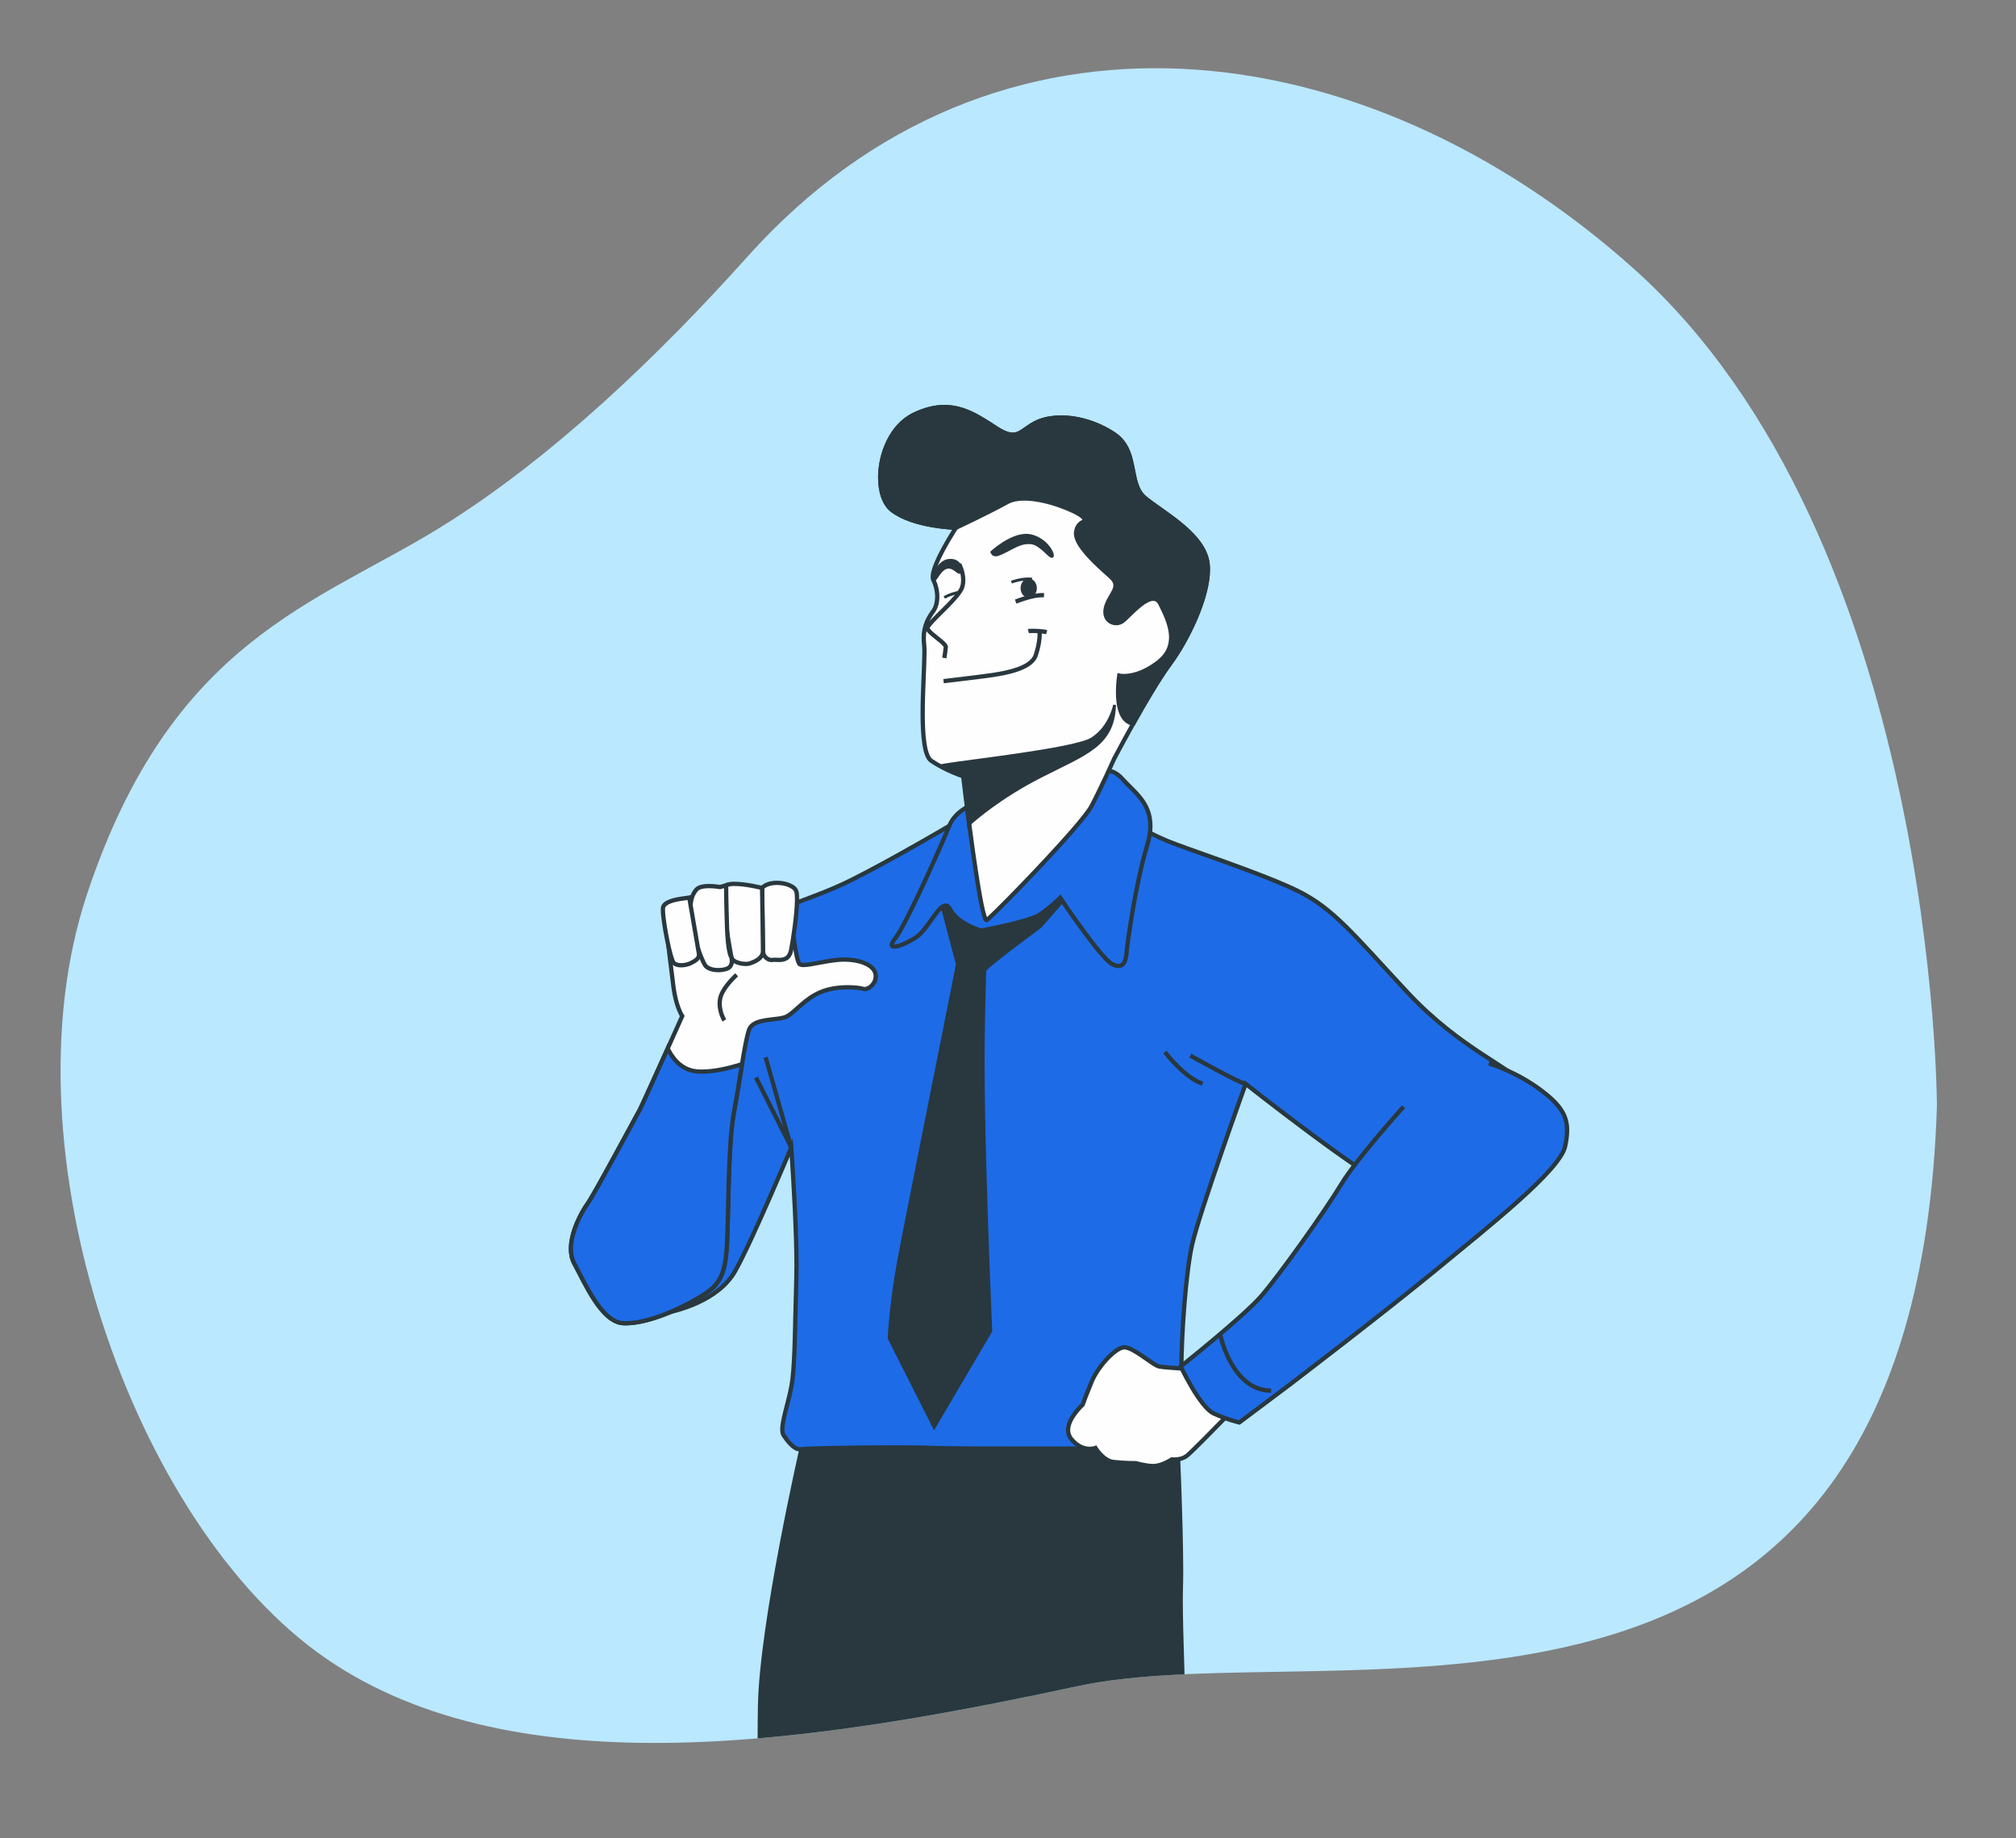 <?xml version="1.0" encoding="UTF-8" standalone="no"?>
<!-- Creator: CorelDRAW 2020 (64-Bit) -->

<svg
   xml:space="preserve"
   width="34mm"
   height="31mm"
   version="1.1"
   style="clip-rule:evenodd;fill-rule:evenodd;image-rendering:optimizeQuality;shape-rendering:geometricPrecision;text-rendering:geometricPrecision"
   viewBox="0 0 3400 3100"
   id="svg52"
   xmlns="http://www.w3.org/2000/svg"
   xmlns:svg="http://www.w3.org/2000/svg">
 <rect x="0" y="0" width="3400" height="3100" fill="#808080" stroke="none"/>
 <defs
   id="defs1"><style
     type="text/css"
     id="style1">
   <![CDATA[
    .fil3 {fill:#1D6BE7;fill-rule:nonzero}
    .fil2 {fill:#29383E;fill-rule:nonzero}
    .fil0 {fill:#BAE8FF;fill-rule:nonzero}
    .fil1 {fill:#EEEDEC;fill-rule:nonzero}
    .fil4 {fill:#FEFEFE;fill-rule:nonzero}
   ]]>
  </style></defs>
 <g
   id="Слой_x0020_1">
  <path
   class="fil0"
   d="m 3266.65,1865.361 c 0,0 -0.51,-956.72 -512.89,-1413.65 -452.29,-403.35 -1075.02,-485.29 -1493.17,-18.88 -149,166.19 -329.18,339.38 -516.31,455.5 -209.83,130.19 -455.1,189.67 -597.91,620.78 -142.8,431.11 78.33,1063.27 402.69,1287.08 324.36,223.82 832.62,140.63 1269.22,47.05 436.6,-93.59 1410.31,209.26 1448.37,-977.88 z"
   id="path1" />
  <path
   class="fil1"
   d="m 3265.32,1815.14 v 0 c -1.85,-43.91 -6.13,-114.19 -16.21,-201.4 10.1,87.21 14.39,157.51 16.21,201.4 z"
   id="path2" />
  <path
   class="fil1"
   d="m 165.39,2207.82 v 0 l -0.04,-0.16 0.09,0.3 z m 493.63,-1270.27 c -8.16,4.49 -16.34,8.96 -24.54,13.44 22.26,-12.15 44.39,-24.25 66.25,-36.77 -5.18,2.96 -10.37,5.91 -15.58,8.83 l -0.71,0.4 -1.02,0.57 -7.46,4.17 -2.98,1.65 -1.74,0.97 -1.75,0.96 -1.74,0.97 -1.74,0.96 -0.04,0.02 -3.46,1.91 -1.74,0.96 z m -43.9,24.01 -1.76,0.96 -0.18,0.1 -1.58,0.87 -1.77,0.97 -1.76,0.97 -1.76,0.97 -1.76,0.97 -1.62,0.88 -0.15,0.08 v 0 l 0.15,-0.08 10.25,-5.63 z m -19.4,10.67 -1.76,0.97 v 0.01 l 1.76,-0.98 7.06,-3.9 -8.82,4.87 z m 19.4,-10.67 -3.52,1.93 z"
   id="path3" />
  <path
   class="fil1"
   d="m 2901.8,614.541 c -17.37,-12.45 -34.87,-24.58 -52.49,-36.39 17.6,11.79 35.09,23.91 52.45,36.34 z"
   id="path4" />
  <path
   class="fil2"
   d="m 1351.61,2443.8 c 0,0 -67.17,294.04 -69.78,432.31 -0.28,14.6 -0.44,33.26 -0.5,55.01 179.63,-15.36 363.92,-50.79 536.95,-87.88 51.85,-11.12 111.33,-16.61 175.85,-19.7 -2.3,-69.25 -3.4,-123.34 -2.67,-143.1 2.6,-70.45 -6.57,-266.69 -6.57,-266.69 l -635.23,-7.24 z"
   id="path5" />
  <path
   class="fil2"
   d="m 1351.61,2443.8 -3.5,-0.8 c -0.01,0.14 -67.21,293.97 -69.88,433.04 -0.27,14.71 -0.43,33.47 -0.5,55.38 2.4,-0.2 4.8,-0.39 7.19,-0.6 0.07,-21.63 0.23,-40.14 0.5,-54.65 1.29,-68.65 18.71,-176.71 35.81,-267.4 8.56,-45.37 17.03,-86.41 23.36,-116.12 3.17,-14.85 5.8,-26.87 7.64,-35.16 1.84,-8.31 2.89,-12.87 2.89,-12.89 l 0.11,-0.49 -0.03,-0.5 z m 646.11,379.56 c -1.82,-54.83 -2.89,-100.13 -2.89,-126.35 0,-6.86 0.08,-12.42 0.23,-16.44 0.31,-8.83 0.46,-19.57 0.46,-31.62 0,-84.88 -7.03,-235.35 -7.03,-235.38 l -0.16,-3.38 -642.46,-7.33 2.15,41.12 3.59,-0.18 -3.5,-0.8 3.5,0.8 3.59,-0.19 -1.74,-33.47 631.39,7.2 0.04,-3.59 -3.58,0.16 c 0,0.03 0.43,9.4 1.09,24.82 1.98,46.27 5.93,146.81 5.93,210.22 0,11.99 -0.15,22.67 -0.46,31.36 -0.16,4.17 -0.23,9.79 -0.23,16.7 0,26.38 1.07,71.79 2.89,126.71 2.4,-0.12 4.78,-0.25 7.19,-0.36 z"
   id="path6" />
  <path
   class="fil3"
   d="m 1600.95,1392.66 c 0,0 -96.92,57.19 -165.62,91.54 -68.7,34.36 -152.42,53.68 -161,72.99 -8.59,19.33 -156.71,334.89 -184.62,377.83 -27.91,42.93 -94.46,126.66 -81.58,173.88 12.88,47.23 66.55,111.64 100.9,107.34 34.35,-4.29 103.04,-23.61 130.95,-72.99 27.91,-49.37 94.46,-208.23 94.46,-208.23 0,0 10.73,148.12 8.58,221.11 -2.14,72.99 -2.14,133.1 -6.43,169.6 -4.3,36.49 -23.62,81.57 -15.03,94.45 8.58,12.88 19.32,25.76 30.05,23.62 10.73,-2.15 171.74,-4.29 221.12,-2.15 49.37,2.15 272.63,0 319.85,2.15 47.23,2.14 88.03,-21.47 92.31,-30.05 4.3,-8.58 12.89,-21.47 8.59,-68.7 -4.29,-47.23 4.3,-191.05 17.18,-246.88 12.87,-55.81 90.16,-270.48 90.16,-270.48 0,0 203.95,161 246.87,173.88 42.94,12.88 158.87,-6.44 197.5,-53.67 38.64,-47.23 51.53,-83.72 27.91,-115.93 -23.61,-32.19 -109.48,-62.25 -199.64,-158.85 -90.17,-96.6 -124.52,-141.69 -186.77,-171.74 -62.25,-30.05 -188.91,-70.84 -218.97,-83.73 -30.06,-12.87 -38.64,-19.32 -57.96,-27.91 -19.32,-8.58 -64.4,-25.75 -148.12,-27.89 -83.73,-2.16 -160.69,30.81 -160.69,30.81 z"
   id="path7" />
  <path
   class="fil2"
   d="m 1600.95,1392.66 -1.84,-3.1 c -0.02,0.01 -6.04,3.57 -16.2,9.47 -30.43,17.67 -97.81,56.27 -149.19,81.95 -34.07,17.04 -72.05,30.43 -102.7,41.99 -15.33,5.79 -28.82,11.1 -39.18,16.28 -5.19,2.6 -9.59,5.15 -13.11,7.8 -3.5,2.65 -6.19,5.38 -7.69,8.69 -4.24,9.54 -43.44,93.32 -85.01,179.95 -20.8,43.33 -42.19,87.39 -60.12,123.29 -17.91,35.86 -32.46,63.71 -39.22,74.08 -12.64,19.45 -33.5,47.64 -51.22,77.09 -17.71,29.49 -32.49,60.12 -32.58,85.71 0,4.86 0.55,9.54 1.77,13.99 6.47,23.63 22.48,50.78 41.33,72.34 9.42,10.78 19.57,20.13 29.7,26.88 10.15,6.72 20.31,10.95 30,10.98 1.27,0 2.53,-0.08 3.79,-0.24 l 0.27,-0.03 -0.27,0.03 c 17.52,-2.19 43.56,-8.16 68.95,-19.89 25.36,-11.74 50.17,-29.27 64.67,-54.9 14.13,-24.99 37.71,-77.01 57.86,-122.96 20.14,-45.91 36.79,-85.64 36.79,-85.65 l -3.31,-1.39 -3.59,0.26 c 0,0.02 0.55,7.63 1.38,20.31 2.5,37.99 7.48,121.29 7.48,178.93 0,7.69 -0.09,14.91 -0.28,21.51 -2.14,73.02 -2.16,133.19 -6.42,169.28 -1.72,14.63 -5.96,30.95 -9.83,46.03 -3.85,15.1 -7.36,28.83 -7.39,39.12 0.02,4.47 0.63,8.44 2.78,11.72 4.05,6.07 8.59,12.21 13.6,17 4.99,4.74 10.58,8.4 17.06,8.45 1.02,0 2.06,-0.1 3.08,-0.3 v 0 c 0.49,-0.11 2.67,-0.33 5.7,-0.51 21.6,-1.29 92.16,-2.46 149.2,-2.46 27,0 51.02,0.26 65.36,0.88 24.88,1.08 92.98,1.08 160.9,1.08 67.85,0 135.55,0 158.95,1.07 2.09,0.1 4.17,0.14 6.23,0.14 22.9,0 43.85,-5.62 59.71,-12.29 7.93,-3.35 14.58,-6.96 19.6,-10.33 5.04,-3.45 8.41,-6.3 10.15,-9.56 1.65,-3.31 4.31,-7.87 6.42,-15.1 2.12,-7.26 3.72,-17.18 3.72,-31.67 0,-6.86 -0.35,-14.74 -1.19,-23.86 -0.74,-8.17 -1.1,-19.48 -1.1,-32.8 -0.02,-61.94 7.72,-167.64 18.2,-212.93 6.34,-27.52 28.9,-95.24 49.8,-155.82 10.46,-30.3 20.52,-58.87 27.97,-79.86 7.45,-21 12.26,-34.38 12.27,-34.41 l -3.38,-1.21 -2.23,2.82 c 0.01,0.01 51.02,40.27 107.42,82.17 28.2,20.96 57.76,42.31 82.99,59.27 12.62,8.49 24.16,15.86 33.95,21.56 9.82,5.69 17.78,9.7 23.71,11.51 9.24,2.76 21.21,4.03 34.9,4.04 26.89,-0.01 60.36,-5.03 91.19,-14.83 30.81,-9.83 59.02,-24.32 75.22,-44.05 25.65,-31.4 40.51,-58.38 40.58,-83.56 0.02,-12.96 -4.1,-25.3 -12.55,-36.76 -12.77,-17.21 -40.18,-32.53 -75.77,-56.17 -35.59,-23.54 -79.32,-55 -124.14,-103.03 -45.05,-48.26 -76.17,-83.68 -103.96,-110.93 -27.78,-27.25 -52.33,-46.37 -83.87,-61.59 -31.4,-15.15 -78.66,-32.87 -121.91,-48.45 -43.2,-15.56 -82.49,-29.03 -97.21,-35.34 -29.86,-12.78 -38.27,-19.14 -57.92,-27.89 -19.65,-8.74 -65.32,-26.07 -149.49,-28.21 -2.67,-0.08 -5.33,-0.11 -8,-0.11 -81.5,0.03 -153.96,31.13 -154.21,31.22 l -0.21,0.09 -0.2,0.11 1.84,3.1 1.4,3.31 c 0.01,0 1.08,-0.46 3.18,-1.3 14.68,-5.84 78.47,-29.35 148.2,-29.33 2.6,0 5.21,0.03 7.81,0.09 83.29,2.15 127.76,19.17 146.76,27.6 18.99,8.43 27.74,14.96 58,27.93 15.34,6.57 54.41,19.94 97.61,35.5 43.17,15.55 90.36,33.26 121.22,48.16 30.71,14.83 54.46,33.28 81.97,60.24 27.48,26.95 58.61,62.37 103.73,110.71 45.34,48.58 89.63,80.45 125.43,104.13 35.78,23.59 63.1,39.4 73.95,54.4 7.64,10.46 11.13,21.06 11.15,32.52 0.06,22.15 -13.63,48.12 -38.95,79 -14.6,17.93 -41.76,32.22 -71.84,41.76 -30.06,9.57 -63,14.5 -89.01,14.49 -13.22,0.01 -24.66,-1.29 -32.83,-3.75 -4.8,-1.42 -12.61,-5.26 -22.17,-10.83 -33.58,-19.53 -89.59,-60.2 -137.04,-95.92 -23.73,-17.85 -45.36,-34.48 -61.05,-46.65 -15.68,-12.16 -25.4,-19.84 -25.43,-19.86 l -3.91,-3.09 -1.7,4.7 c 0,0.01 -19.32,53.68 -40.27,114.36 -20.94,60.71 -43.47,128.23 -50.01,156.54 -10.71,46.57 -18.36,151.98 -18.38,214.55 0.01,13.46 0.35,24.91 1.13,33.45 0.82,8.94 1.16,16.6 1.16,23.21 0,13.97 -1.54,23.16 -3.43,29.64 -1.91,6.5 -4.13,10.28 -5.95,13.92 -0.32,0.84 -3.17,3.83 -7.72,6.8 -13.72,9.24 -42.77,21.44 -75.31,21.4 -1.95,0 -3.92,-0.04 -5.91,-0.13 -23.82,-1.09 -91.36,-1.08 -159.27,-1.08 -67.87,0 -136.1,-0.01 -160.59,-1.07 -14.57,-0.64 -38.62,-0.89 -65.67,-0.89 -32.66,0 -69.68,0.38 -99.49,0.95 -14.92,0.28 -28.03,0.61 -37.9,0.97 -4.94,0.17 -9.08,0.37 -12.24,0.55 -3.2,0.2 -5.27,0.37 -6.67,0.63 v 0 l -1.68,0.17 c -3.46,0.05 -7.73,-2.26 -12.1,-6.46 -4.35,-4.15 -8.68,-9.93 -12.58,-15.79 -0.92,-1.32 -1.59,-3.98 -1.57,-7.73 -0.03,-8.67 3.3,-22.32 7.16,-37.34 3.86,-15.06 8.2,-31.62 10.02,-46.97 4.33,-36.91 4.31,-96.95 6.46,-169.91 0.19,-6.69 0.29,-13.98 0.29,-21.72 -0.01,-77.33 -8.88,-199.71 -8.88,-199.76 l -1.1,-15.01 -5.81,13.88 c -0.01,0.03 -4.16,9.91 -10.82,25.57 -19.99,46.93 -62.73,145.66 -83.46,182.28 -13.39,23.75 -36.88,40.57 -61.43,51.91 -24.52,11.34 -50,17.19 -66.82,19.29 v 0 c -0.94,0.11 -1.91,0.18 -2.9,0.18 -7.51,0.02 -16.58,-3.48 -26.01,-9.78 -28.39,-18.76 -59.14,-61.94 -68.09,-95.12 -1.01,-3.74 -1.5,-7.78 -1.5,-12.1 -0.09,-22.79 14,-52.99 31.53,-82 17.51,-29.08 38.26,-57.12 51.1,-76.89 7.21,-11.09 21.63,-38.79 39.62,-74.78 53.89,-107.87 138.77,-288.91 145.28,-303.54 0.65,-1.52 2.44,-3.62 5.44,-5.86 10.48,-7.97 34.09,-17.03 62.28,-27.5 28.27,-10.54 61.3,-22.72 91.61,-37.87 68.87,-34.44 165.78,-91.65 165.82,-91.66 l -1.82,-3.1 1.4,3.31 z"
   id="path8" />
  <path
   class="fil2"
   d="m 1287.76,1783.93 c 1.48,5.17 12.28,43.19 22.72,79.92 10.43,36.72 20.5,72.16 20.5,72.16 l 3.46,-0.99 3.2,-1.62 -59.48,-118.04 -6.43,3.24 59.5,118.04 6.66,-2.6 c 0,-0.01 -40.25,-141.72 -43.21,-152.09 z"
   id="path9" />
  <path
   class="fil2"
   d="m 2100.95,1824.091 -0.05,-0.01 c -0.64,-0.07 -3.16,-0.92 -6.32,-2.3 -11.28,-4.86 -32.74,-16.14 -51.22,-26.15 -9.25,-5.01 -17.79,-9.71 -24,-13.15 -6.23,-3.45 -10.12,-5.63 -10.13,-5.64 l -3.52,6.27 c 0.01,0.01 21.12,11.86 43.37,23.77 11.12,5.94 22.53,11.91 31.78,16.43 4.62,2.27 8.7,4.17 11.98,5.54 1.64,0.69 3.07,1.24 4.32,1.66 1.28,0.4 2.26,0.7 3.52,0.76 z"
   id="path10" />
  <path
   class="fil2"
   d="m 1961.71,1776.251 c 0.06,0.08 8.64,11.27 21.02,23.67 12.43,12.37 28.47,26 44.43,30.86 l 2.07,-6.89 c -13.65,-4.03 -29.42,-17.02 -41.41,-29.07 -6.02,-6.01 -11.14,-11.77 -14.73,-16.01 -1.81,-2.12 -3.23,-3.87 -4.2,-5.08 -0.97,-1.2 -1.47,-1.86 -1.47,-1.86 z"
   id="path11" />
  <path
   class="fil2"
   d="m 1588.96,1524.38 26.95,101.77 c 0,0 -85.32,426.57 -98.78,498.41 -13.48,71.85 -16.47,131.72 -16.47,131.72 l 74.83,148.18 94.3,-160.16 c 0,0 -8.99,-202.06 -11.97,-363.71 -3,-161.64 2.98,-239.47 1.49,-243.96 -1.49,-4.49 94.29,-74.83 94.29,-74.83 0,0 55.38,-61.37 58.38,-71.85 2.99,-10.47 -38.92,2.99 -47.9,11.98 -8.98,8.97 -35.92,25.44 -74.84,17.96 -38.91,-7.49 -89.79,-50.9 -97.28,-29.94 -7.48,20.95 -3,34.43 -3,34.43 z"
   id="path12" />
  <path
   class="fil2"
   d="m 1588.96,1524.38 -3.47,0.92 26.94,101.78 3.48,-0.93 -3.53,-0.69 c 0,0 -85.31,426.54 -98.79,498.44 -13.51,72.11 -16.51,132.09 -16.52,132.2 l -0.05,0.95 78.23,154.9 98.17,-166.75 -0.05,-1.06 c 0,-0.03 -0.55,-12.62 -1.44,-34.08 -2.67,-64.39 -8.28,-208.34 -10.51,-329.53 -0.63,-33.2 -0.86,-62.86 -0.86,-89.07 0,-86.84 2.59,-135.66 2.59,-150.42 0,-1.26 -0.02,-2.27 -0.06,-3.12 -0.07,-0.88 -0.07,-1.42 -0.36,-2.43 v 0 l -3.07,1.02 h 3.23 l -0.16,-1.02 -3.07,1.02 h 3.23 -2.18 l 1.92,1.19 c -0.03,-0.03 0.21,-0.08 0.26,-1.19 h -2.18 l 1.92,1.19 c 0.05,-0.1 0.62,-0.81 1.47,-1.69 3.3,-3.36 10.84,-9.69 20.08,-17.05 13.91,-11.07 31.8,-24.64 46.22,-35.44 14.41,-10.81 25.3,-18.81 25.33,-18.83 l 0.3,-0.22 0.24,-0.27 c 0.02,-0.01 13.88,-15.37 28.13,-32.07 7.13,-8.35 14.36,-17.03 20.03,-24.32 2.84,-3.66 5.28,-6.97 7.17,-9.76 1.87,-2.85 3.17,-4.95 3.83,-7.1 l 0.3,-2 c 0.01,-1.12 -0.35,-2.38 -1.04,-3.35 -1.05,-1.46 -2.5,-2.16 -3.82,-2.55 -1.36,-0.39 -2.74,-0.5 -4.23,-0.51 -6.45,0.03 -15.49,2.43 -24.2,5.62 -4.33,1.61 -8.53,3.42 -12.13,5.3 -3.61,1.91 -6.62,3.8 -8.77,5.92 -6.67,6.71 -25.53,18.85 -52.82,18.81 -5.87,0 -12.14,-0.55 -18.79,-1.83 -14.97,-2.86 -32.51,-11.6 -48.47,-19.75 -7.99,-4.06 -15.6,-7.97 -22.46,-10.92 -6.88,-2.92 -12.94,-4.96 -18.36,-5 -2.57,0 -5.1,0.5 -7.3,1.88 -2.2,1.36 -3.86,3.57 -4.77,6.17 -3.55,9.94 -4.53,18.34 -4.53,24.59 0,7.5 1.42,11.89 1.51,12.19 l 3.41,-1.14 -3.47,0.92 3.47,-0.92 3.42,-1.13 -0.02,-0.08 c -0.17,-0.59 -1.13,-4.08 -1.13,-9.84 0,-5.5 0.86,-13.05 4.11,-22.16 0.53,-1.41 1.09,-2.04 1.82,-2.51 0.72,-0.45 1.82,-0.77 3.48,-0.77 3.48,-0.04 9.04,1.61 15.52,4.42 19.67,8.36 47.75,26.3 72.41,31.11 7.1,1.37 13.83,1.96 20.15,1.96 29.51,-0.04 49.78,-12.83 57.91,-20.91 1.17,-1.2 3.76,-2.95 7.02,-4.63 4.89,-2.57 11.31,-5.13 17.45,-7.02 6.12,-1.91 12.06,-3.11 15.54,-3.09 1.39,-0.01 2.34,0.23 2.45,0.31 l 0.13,-0.24 -0.18,0.21 0.05,0.03 0.13,-0.24 -0.18,0.21 0.84,-1.06 h -1.35 l 0.51,1.06 0.84,-1.06 h -1.35 l -0.02,0.01 c -0.08,0.46 -1.16,2.56 -2.89,5.08 -6.07,9.06 -19.83,25.53 -31.96,39.56 -6.07,7.03 -11.76,13.49 -15.92,18.18 -4.16,4.67 -6.8,7.6 -6.8,7.6 l 2.66,2.42 -2.13,-2.91 c 0,0.01 -23.6,17.33 -47.2,35.36 -11.81,9.01 -23.62,18.19 -32.51,25.51 -4.47,3.65 -8.19,6.83 -10.87,9.35 -1.34,1.26 -2.43,2.35 -3.26,3.33 l -1.13,1.5 c -0.3,0.58 -0.73,1.12 -0.8,2.57 l 0.2,1.26 v -0.01 l 1.61,-0.53 -1.67,0.33 0.06,0.2 1.61,-0.53 -1.67,0.33 c 0.03,0.02 0.14,1.46 0.12,3.48 0.01,14.27 -2.59,63.52 -2.59,150.42 0,26.25 0.24,55.95 0.85,89.2 2.99,161.73 11.97,363.79 11.97,363.81 l 3.6,-0.17 -3.1,-1.82 -90.96,154.48 -71.87,-142.3 -3.2,1.62 3.59,0.17 c 0,-0.01 0.18,-3.68 0.67,-10.39 1.47,-20.11 5.68,-67.14 15.74,-120.84 6.73,-35.86 31.42,-160.48 54.44,-276.1 11.5,-57.81 22.58,-113.37 30.79,-154.48 4.11,-20.57 7.49,-37.51 9.85,-49.32 2.36,-11.79 3.69,-18.44 3.69,-18.46 l 0.16,-0.82 -27.17,-102.69 -0.04,-0.1 z"
   id="path13" />
  <path
   class="fil3"
   d="m 1653.32,1350.761 c -4.49,2.99 -40.41,11.97 -52.37,41.9 -11.99,29.94 -73.35,167.64 -91.31,190.09 -17.95,22.45 10.48,13.46 34.42,-1.5 23.95,-14.97 44.9,-73.34 58.38,-47.9 13.47,25.46 52.38,35.93 52.38,35.93 0,0 80.82,-14.97 98.78,-26.94 17.97,-11.98 34.43,-28.44 34.43,-28.44 0,0 68.86,103.28 88.31,112.25 19.45,8.99 22.46,-5.98 23.94,-22.45 1.5,-16.46 14.97,-113.75 34.43,-178.11 19.46,-64.36 -17.96,-85.31 -41.91,-112.25 -23.95,-26.95 -50.89,-8.99 -77.83,-5.99 -26.94,2.99 -161.65,43.41 -161.65,43.41 z"
   id="path14" />
  <path
   class="fil2"
   d="m 1653.32,1350.761 -2,-2.99 c -0.02,0.04 -1.05,0.54 -2.42,1.09 -9.86,4.14 -39.97,14.42 -51.3,42.46 -5.93,14.83 -24.27,56.77 -43.32,97.68 -9.53,20.46 -19.25,40.68 -27.69,57.15 -8.39,16.43 -15.67,29.27 -19.76,34.35 -2.07,2.59 -3.61,4.84 -4.68,6.87 -1.07,2.05 -1.74,3.88 -1.77,5.91 -0.08,1.94 1.01,4.22 2.74,5.29 1.68,1.09 3.41,1.31 5.16,1.33 4.61,-0.05 10.29,-1.86 16.9,-4.64 6.56,-2.78 13.85,-6.62 20.79,-10.96 10.92,-6.91 20.23,-20.72 28.81,-32.71 4.26,-5.99 8.29,-11.53 11.88,-15.39 1.78,-1.93 3.46,-3.43 4.87,-4.35 1.43,-0.94 2.5,-1.25 3.17,-1.24 l 1.79,0.72 c 0.76,0.59 1.75,1.77 2.77,3.71 7.36,13.8 21.06,23.03 32.79,29.03 11.76,5.97 21.68,8.64 21.84,8.68 l 0.79,0.22 0.8,-0.15 c 0.03,-0.02 20.27,-3.75 42.81,-9.02 11.28,-2.63 23.12,-5.64 33.35,-8.76 10.26,-3.16 18.77,-6.29 23.96,-9.71 18.35,-12.25 34.88,-28.81 34.97,-28.89 l -2.54,-2.54 -2.99,2 c 0.02,0.02 17.24,25.86 36.94,52.88 9.86,13.51 20.32,27.31 29.59,38.36 4.64,5.53 8.99,10.36 12.86,14.18 3.91,3.81 7.2,6.59 10.4,8.1 4.35,2 8.15,3.02 11.63,3.02 3.31,0.02 6.35,-1.01 8.66,-2.86 3.48,-2.79 5.3,-6.85 6.51,-11.24 1.2,-4.42 1.78,-9.35 2.23,-14.31 1.46,-16.12 14.97,-113.54 34.29,-177.4 3.87,-12.79 5.57,-24.02 5.57,-34.02 0.03,-20.74 -7.44,-36.11 -17.18,-48.61 -9.75,-12.52 -21.67,-22.47 -31.05,-33.05 -10.47,-11.89 -22.3,-15.91 -33.81,-15.83 -16.23,0.08 -32.07,7.06 -47.1,8.66 -7.21,0.81 -20.62,3.91 -37.13,8.13 -49.38,12.66 -125.14,35.4 -125.16,35.41 l -0.52,0.15 -0.45,0.3 2,2.99 1.04,3.44 c 0.01,-0.01 8.41,-2.52 21.44,-6.36 19.56,-5.74 49.54,-14.44 77.13,-21.97 27.52,-7.52 52.95,-13.91 62.44,-14.95 16.5,-1.9 32.21,-8.69 46.31,-8.61 9.97,0.08 19.04,2.97 28.43,13.42 9.9,11.11 21.65,20.93 30.74,32.68 9.09,11.77 15.64,25.19 15.68,44.2 0,9.19 -1.56,19.7 -5.26,31.94 -19.59,64.87 -33.03,162.02 -34.57,178.83 -0.56,6.42 -1.43,12.46 -3.13,16.38 -0.84,1.96 -1.83,3.34 -2.91,4.18 -1.08,0.82 -2.25,1.29 -4.2,1.31 -2.02,0.01 -4.89,-0.63 -8.62,-2.36 -1.66,-0.74 -4.78,-3.14 -8.36,-6.7 -12.73,-12.5 -32.5,-38.72 -48.89,-61.63 -8.21,-11.46 -15.6,-22.14 -20.95,-29.93 -5.34,-7.8 -8.61,-12.71 -8.62,-12.73 l -2.43,-3.64 -3.1,3.09 c -0.01,0.01 -0.99,0.99 -2.79,2.7 -5.38,5.11 -17.92,16.52 -31.09,25.3 -3.79,2.57 -12.12,5.79 -22.07,8.81 -14.98,4.57 -33.86,8.98 -48.95,12.24 -15.11,3.25 -26.4,5.34 -26.42,5.35 l 0.65,3.53 0.94,-3.47 c 0,0 -0.53,-0.14 -1.58,-0.47 -3.66,-1.12 -13.17,-4.35 -23.08,-9.94 -9.92,-5.58 -20.12,-13.55 -25.48,-23.73 -1.34,-2.51 -2.83,-4.5 -4.65,-5.97 -1.8,-1.46 -4.05,-2.3 -6.27,-2.28 -2.63,0.01 -4.98,1.01 -7.12,2.41 -7.34,4.95 -14.18,15.43 -21.9,26.15 -7.57,10.68 -15.81,21.47 -23.52,26.22 -6.64,4.15 -13.65,7.84 -19.79,10.45 -6.1,2.63 -11.51,4.1 -14.09,4.05 l -1.02,-0.08 -0.18,-0.06 -0.46,0.87 0.83,-0.49 -0.37,-0.38 -0.46,0.87 0.83,-0.49 -0.91,0.54 1.03,-0.26 -0.12,-0.28 -0.91,0.54 1.03,-0.26 -0.21,0.06 h 0.22 l -0.01,-0.06 -0.21,0.06 h 0.22 c -0.02,-0.14 0.15,-1.1 0.93,-2.55 0.76,-1.45 2.06,-3.39 3.94,-5.74 4.88,-6.14 12.01,-18.93 20.55,-35.57 25.49,-49.79 62.22,-132.78 71.28,-155.42 5.54,-13.89 16.78,-23.13 27.45,-29.28 5.33,-3.07 10.46,-5.34 14.57,-7.04 2.06,-0.85 3.87,-1.56 5.34,-2.16 1.51,-0.64 2.58,-1.07 3.68,-1.77 l -2,-2.99 1.04,3.44 z"
   id="path15" />
  <path
   class="fil4"
   d="m 1612.28,889.921 c 0,0 -46.76,71 -38.1,88.32 8.66,17.32 8.66,39.83 0,51.95 -8.66,12.13 -19.05,27.71 -15.58,57.16 3.46,29.45 -13.86,178.39 12.12,195.71 25.98,17.32 53.68,25.98 53.68,25.98 0,0 29.45,249.39 39.84,242.46 10.39,-6.93 159.33,-159.33 176.66,-192.24 17.31,-32.91 38.09,-79.67 38.09,-79.67 0,0 58.89,-112.57 93.52,-159.33 34.64,-46.76 74.48,-133.36 62.35,-178.39 -12.12,-45.03 -74.47,-77.93 -103.91,-102.19 -29.44,-24.24 -10.4,-79.66 -51.96,-107.37 -41.56,-27.72 -91.78,-34.64 -124.7,-22.51 -32.9,12.12 -34.64,38.1 -74.46,12.12 -39.84,-25.98 -77.94,-51.96 -138.55,-22.52 -60.62,29.44 -72.75,133.36 -36.38,161.07 36.38,27.71 107.38,29.45 107.38,29.45 z"
   id="path16" />
  <path
   class="fil2"
   d="m 1612.28,889.921 -3,-1.99 c -0.03,0.05 -9.86,14.98 -19.74,32.92 -4.93,8.96 -9.88,18.67 -13.64,27.73 -3.73,9.08 -6.34,17.37 -6.38,24.18 0,2.53 0.36,4.92 1.45,7.09 4.05,8.1 6.11,17.56 6.11,26.31 0.01,8.76 -2.1,16.76 -5.82,21.94 -7.56,10.52 -17,24.67 -16.94,48.03 0,3.65 0.22,7.52 0.71,11.64 0.3,2.62 0.45,6.58 0.45,11.46 0.01,22.58 -2.97,64.91 -2.97,103.47 0,19.19 0.73,37.45 2.97,52.11 1.12,7.35 2.61,13.78 4.68,19.08 2.08,5.27 4.68,9.53 8.56,12.16 26.49,17.64 54.43,26.35 54.61,26.42 l 1.07,-3.43 -3.57,0.42 c 0,0.01 7.16,60.67 15.68,121.38 4.26,30.35 8.84,60.71 13.06,83.55 2.11,11.43 4.13,20.96 5.98,27.78 0.93,3.41 1.82,6.13 2.76,8.22 0.48,1.06 0.95,1.95 1.63,2.81 l 1.36,1.27 c 0.6,0.39 1.47,0.77 2.5,0.77 0.91,0.01 1.82,-0.32 2.43,-0.74 l 0.01,-0.01 c 1.02,-0.69 2.18,-1.7 3.92,-3.26 12.7,-11.48 51.86,-51.04 90.06,-91.76 19.09,-20.35 37.91,-40.95 53,-58.44 15.13,-17.55 26.41,-31.72 30.85,-40.09 17.41,-33.08 38.19,-79.85 38.21,-79.89 l -3.29,-1.46 3.18,1.67 c 0.02,-0.02 3.68,-7.02 9.73,-18.29 18.14,-33.77 57.82,-105.91 83.51,-140.57 15.34,-20.74 31.59,-48.99 44.06,-78.13 12.46,-29.17 21.19,-59.15 21.22,-83.68 0,-7.04 -0.73,-13.63 -2.35,-19.66 -6.48,-23.82 -25.69,-43.65 -46.67,-60.74 -21,-17.05 -44.03,-31.41 -58.43,-43.28 -6.67,-5.49 -10.68,-12.79 -13.57,-21.47 -4.34,-12.99 -5.89,-28.85 -10.28,-44.35 -4.37,-15.48 -11.91,-30.8 -28.4,-41.78 -29.14,-19.41 -62.35,-28.83 -91.41,-28.84 -13.29,0 -25.73,1.97 -36.52,5.95 -11.87,4.36 -19.88,10.48 -26.57,15.19 -6.75,4.77 -11.83,7.86 -18.45,7.85 -6.02,0.02 -14.12,-2.64 -26.25,-10.55 -27.2,-17.71 -54.32,-36.13 -89.12,-36.16 -16,0 -33.45,3.94 -52.97,13.42 v 0 c -19.84,9.64 -34.54,26.77 -44.28,46.45 -9.73,19.7 -14.56,42.01 -14.57,62.47 0.05,24.51 6.84,46.66 21.87,58.24 19.07,14.47 46.31,21.82 68.89,25.8 22.57,3.94 40.47,4.37 40.58,4.38 l 0.09,-3.59 -3,-1.99 3,1.99 0.09,-3.6 c 0,0 -1.05,-0.03 -3.03,-0.12 -6.92,-0.36 -24.87,-1.62 -44.93,-5.77 -20.05,-4.13 -42.18,-11.25 -57.32,-22.82 -12.25,-9.2 -19.1,-29.27 -19.05,-52.52 -0.01,-19.33 4.63,-40.68 13.84,-59.27 9.2,-18.63 22.92,-34.43 40.97,-43.19 v 0 c 18.72,-9.09 35.01,-12.68 49.82,-12.69 32.05,-0.04 57.86,17.12 85.19,34.99 12.68,8.26 21.99,11.7 30.18,11.72 9.1,0 15.82,-4.37 22.59,-9.16 6.85,-4.83 14.11,-10.35 24.91,-14.33 9.84,-3.62 21.46,-5.5 34.04,-5.5 27.51,-0.01 59.51,9.01 87.42,27.64 9.81,6.56 15.94,14.6 20.26,23.61 6.46,13.51 8.57,29.25 11.76,44.21 3.19,14.89 7.55,29.34 19.65,39.35 15.03,12.37 37.91,26.59 58.47,43.31 20.59,16.68 38.6,35.81 44.25,57.02 1.42,5.27 2.1,11.25 2.1,17.79 0.02,22.84 -8.38,52.25 -20.63,80.84 -12.24,28.62 -28.28,56.51 -43.23,76.68 -17.53,23.68 -40.91,63.54 -60,97.59 -19.08,34.04 -33.81,62.21 -33.82,62.22 l -0.06,0.11 -0.04,0.11 c -0.02,0.02 -5.19,11.65 -12.53,27.42 -7.35,15.78 -16.86,35.67 -25.46,52.02 -3.94,7.54 -16.51,23.36 -32.98,42.26 -24.77,28.45 -58.61,64.45 -87.19,93.96 -14.29,14.76 -27.28,27.89 -37.16,37.65 -4.94,4.87 -9.11,8.9 -12.26,11.87 -3.1,2.91 -5.41,4.9 -5.88,5.18 v 0 l 1.55,2.34 v -2.8 l -1.55,0.46 1.55,2.34 v -2.8 2.64 l 1.47,-2.21 -1.47,-0.43 v 2.64 l 1.47,-2.21 -0.64,0.97 0.92,-0.75 -0.28,-0.22 -0.64,0.97 0.92,-0.75 c -0.15,-0.13 -0.98,-1.67 -1.71,-3.92 -2.94,-8.67 -6.79,-28.1 -10.72,-51.93 -5.93,-35.8 -12.22,-81.88 -17.02,-118.99 -2.4,-18.55 -4.43,-34.87 -5.86,-46.53 -1.44,-11.68 -2.27,-18.69 -2.27,-18.71 l -0.27,-2.32 -2.23,-0.69 -1.17,-0.38 c -5.48,-1.83 -29.31,-10.29 -51.59,-25.16 -1.96,-1.26 -4.09,-4.23 -5.85,-8.78 -5.41,-13.7 -7.19,-40.14 -7.15,-68.58 0,-38.25 2.95,-80.39 2.96,-103.47 0,-5.03 -0.13,-9.15 -0.51,-12.3 -0.45,-3.85 -0.65,-7.44 -0.65,-10.8 0.05,-21.4 8.17,-33.39 15.59,-43.85 4.93,-6.93 7.16,-16.26 7.17,-26.12 0,-9.86 -2.27,-20.31 -6.88,-29.53 -0.38,-0.76 -0.69,-2.07 -0.68,-3.87 -0.05,-4.88 2.23,-12.79 5.84,-21.43 5.39,-13.01 13.6,-27.93 20.44,-39.54 3.42,-5.8 6.5,-10.79 8.72,-14.32 2.22,-3.53 3.57,-5.57 3.57,-5.58 l 3.57,-5.42 -6.48,-0.15 z"
   id="path17" />
  <path
   class="fil2"
   d="m 1930.95,839.681 c -29.44,-24.24 -10.4,-79.66 -51.96,-107.37 -41.56,-27.72 -91.78,-34.64 -124.7,-22.51 -32.9,12.12 -34.64,38.1 -74.46,12.12 -39.84,-25.98 -77.94,-51.96 -138.55,-22.52 -60.62,29.44 -72.75,133.36 -36.38,161.07 36.38,27.71 107.38,29.45 107.38,29.45 0,0 51.96,-24.25 86.59,-43.31 34.64,-19.05 112.58,12.12 126.44,24.25 13.85,12.12 -6.94,3.46 -10.39,25.98 -3.47,22.52 39.83,58.88 58.87,76.2 19.06,17.32 -3.46,29.44 -8.65,51.96 -5.19,22.52 15.59,31.17 27.71,22.52 12.12,-8.66 50.22,-57.16 64.08,-29.45 13.85,27.71 34.64,69.28 -3.46,98.73 -38.1,29.44 -65.81,22.5 -65.81,22.5 0,0 -12.43,75.02 23.57,80.91 19.32,-34.57 43.49,-75.94 61.28,-99.95 34.64,-46.76 74.48,-133.36 62.35,-178.39 -12.12,-45.03 -74.47,-77.93 -103.91,-102.19 z"
   id="path18" />
  <path
   class="fil2"
   d="m 1930.95,839.681 2.29,-2.77 c -6.67,-5.49 -10.68,-12.79 -13.57,-21.47 -4.34,-12.99 -5.89,-28.85 -10.28,-44.35 -4.37,-15.48 -11.91,-30.8 -28.4,-41.78 -29.14,-19.41 -62.35,-28.83 -91.41,-28.84 -13.29,0 -25.73,1.97 -36.52,5.95 -11.87,4.36 -19.88,10.48 -26.57,15.19 -6.75,4.77 -11.83,7.86 -18.45,7.85 -6.02,0.02 -14.12,-2.64 -26.25,-10.55 -27.2,-17.71 -54.32,-36.13 -89.12,-36.16 -16,0 -33.45,3.94 -52.97,13.42 v 0 c -19.84,9.64 -34.54,26.77 -44.28,46.45 -9.73,19.7 -14.56,42.01 -14.57,62.47 0.05,24.51 6.84,46.66 21.87,58.24 19.07,14.47 46.31,21.82 68.89,25.8 22.57,3.94 40.47,4.37 40.58,4.38 l 0.85,0.02 0.76,-0.36 c 0.03,-0.01 52,-24.26 86.81,-43.41 6.98,-3.85 16.36,-5.58 26.91,-5.57 18.22,-0.02 39.72,5.09 57.84,11.41 9.06,3.15 17.29,6.59 23.86,9.8 6.55,3.18 11.53,6.23 13.72,8.17 v 0 c 1.61,1.4 2.65,2.48 3.16,3.13 l 0.39,0.57 1.03,-0.47 h -1.1 l 0.07,0.47 1.03,-0.47 h -1.1 1.68 l -1.28,-1.18 -0.4,1.18 h 1.68 l -1.28,-1.18 0.04,0.04 -0.04,-0.04 v 0 l 0.04,0.04 -0.04,-0.04 c -0.09,0.12 -1.1,0.73 -2.45,1.46 -2.05,1.15 -4.92,2.87 -7.45,5.91 -2.54,3.04 -4.65,7.36 -5.56,13.31 v 0 c -0.16,1.04 -0.24,2.1 -0.24,3.18 0.03,6.74 2.92,13.61 7.2,20.58 12.85,20.77 39.37,43.16 53.06,55.64 5.01,4.63 6.31,8.04 6.35,11.38 0.06,4.15 -2.59,9.23 -6.21,15.3 -3.56,6.06 -7.86,13.1 -9.89,21.82 v 0 c -0.61,2.66 -0.91,5.2 -0.91,7.59 -0.02,7.07 2.65,12.9 6.75,16.77 4.11,3.89 9.51,5.85 14.92,5.85 4.37,0 8.79,-1.28 12.55,-3.97 2.76,-1.99 6.11,-5.23 10.13,-9.13 5.98,-5.82 13.27,-13.01 20.52,-18.65 7.2,-5.7 14.51,-9.56 19.34,-9.45 1.8,0 3.25,0.42 4.66,1.35 1.4,0.94 2.82,2.51 4.13,5.12 7.99,15.93 17.92,36.13 17.87,55.1 -0.07,13.98 -4.98,27.23 -20.32,39.17 -25.32,19.53 -45.52,22.45 -55.67,22.47 -2.39,0 -4.22,-0.17 -5.42,-0.32 l -1.32,-0.21 -0.3,-0.06 -0.04,-0.01 -3.77,-0.95 -0.64,3.85 c -0.02,0.12 -2.12,12.78 -2.12,28.31 0.01,11.26 1.07,24 5.06,34.79 2,5.39 4.77,10.33 8.64,14.24 3.85,3.91 8.9,6.72 14.96,7.7 l 2.49,0.41 1.23,-2.2 c 19.28,-34.51 43.45,-75.86 61.03,-99.57 15.35,-20.74 31.6,-48.99 44.07,-78.13 12.46,-29.17 21.19,-59.15 21.22,-83.69 0,-7.03 -0.73,-13.62 -2.35,-19.65 -6.48,-23.82 -25.69,-43.65 -46.67,-60.74 -21,-17.05 -44.03,-31.41 -58.43,-43.28 l -2.29,2.77 -2.28,2.79 c 15.03,12.37 37.91,26.59 58.47,43.31 20.59,16.68 38.6,35.81 44.25,57.02 1.42,5.26 2.1,11.25 2.1,17.78 0.02,22.85 -8.38,52.26 -20.63,80.85 -12.24,28.62 -28.28,56.51 -43.23,76.68 -18.01,24.33 -42.18,65.71 -61.54,100.35 l 3.14,1.75 0.58,-3.55 c -4.59,-0.76 -8.08,-2.72 -11.02,-5.66 -4.4,-4.41 -7.41,-11.28 -9.2,-19.18 -1.8,-7.89 -2.42,-16.71 -2.42,-24.79 0,-7.44 0.51,-14.27 1.02,-19.19 0.26,-2.48 0.51,-4.47 0.7,-5.85 0.19,-1.37 0.32,-2.09 0.31,-2.09 l -3.54,-0.6 -0.87,3.49 c 0.24,0.07 3.37,0.82 8.81,0.82 11.56,0.02 33.57,-3.47 60.06,-23.97 16.98,-13.02 23.2,-29.09 23.13,-44.86 -0.05,-21.4 -10.69,-42.32 -18.64,-58.31 -1.72,-3.44 -3.9,-6.1 -6.54,-7.88 -2.64,-1.78 -5.68,-2.59 -8.68,-2.58 -5.41,0.04 -10.7,2.32 -15.95,5.51 -7.86,4.8 -15.7,11.91 -22.51,18.43 -6.78,6.49 -12.7,12.51 -15.71,14.64 -2.47,1.76 -5.41,2.63 -8.37,2.63 -3.67,0 -7.3,-1.34 -9.96,-3.88 -2.65,-2.55 -4.49,-6.22 -4.51,-11.55 0,-1.8 0.23,-3.8 0.72,-5.98 v 0 c 1.68,-7.32 5.47,-13.68 9.08,-19.79 3.53,-6.11 7.12,-11.97 7.2,-18.94 0.04,-5.67 -2.75,-11.35 -8.7,-16.7 -9.22,-8.38 -23.9,-21.04 -36.19,-34.33 -6.15,-6.63 -11.68,-13.41 -15.6,-19.77 -3.94,-6.34 -6.14,-12.25 -6.11,-16.8 l 0.15,-2.09 v 0 c 1.25,-7.64 4.18,-10.49 7.04,-12.57 1.46,-1.02 2.92,-1.73 4.37,-2.6 l 2.25,-1.74 c 0.75,-0.78 1.51,-2.19 1.48,-3.68 -0.04,-1.96 -0.9,-3.3 -1.85,-4.55 -1,-1.26 -2.3,-2.53 -4.1,-4.1 h 0.02 c -3.2,-2.75 -8.41,-5.84 -15.3,-9.22 -20.62,-10.02 -55.59,-21.88 -84.86,-21.93 -11.3,0.01 -21.82,1.77 -30.38,6.46 -17.22,9.48 -38.84,20.28 -56.12,28.71 -8.65,4.21 -16.22,7.84 -21.63,10.41 -5.4,2.56 -8.62,4.07 -8.63,4.07 l 1.52,3.27 0.09,-3.6 c 0,0 -1.05,-0.03 -3.03,-0.12 -6.92,-0.36 -24.87,-1.62 -44.93,-5.77 -20.05,-4.13 -42.18,-11.25 -57.32,-22.82 -12.25,-9.2 -19.1,-29.27 -19.05,-52.52 -0.01,-19.33 4.63,-40.68 13.84,-59.27 9.2,-18.63 22.92,-34.43 40.97,-43.19 v 0 c 18.72,-9.09 35.01,-12.68 49.82,-12.69 32.05,-0.04 57.86,17.12 85.19,34.99 12.68,8.26 21.99,11.7 30.18,11.72 9.1,0 15.82,-4.37 22.59,-9.16 6.85,-4.83 14.11,-10.35 24.91,-14.33 9.84,-3.62 21.46,-5.5 34.04,-5.5 27.51,-0.01 59.51,9.01 87.42,27.64 9.81,6.56 15.94,14.6 20.26,23.61 6.46,13.51 8.57,29.25 11.76,44.21 3.19,14.89 7.55,29.34 19.65,39.35 z"
   id="path19" />
  <path
   class="fil2"
   d="m 1706.69,983.931 c 0.01,0 0.79,-0.32 2.25,-0.81 4.41,-1.49 14.77,-4.5 25.75,-4.5 1.83,0 3.68,0.09 5.52,0.27 l 0.48,-4.78 c -2.02,-0.18 -4.02,-0.28 -6,-0.28 -15.76,0.02 -29.62,5.6 -29.77,5.64 z"
   id="path20" />
  <path
   class="fil2"
   d="m 1616.66,996.361 c -0.12,0.05 -15.27,3.13 -25.31,9.11 l 2.47,4.11 c 4.41,-2.66 10.43,-4.84 15.29,-6.29 2.42,-0.74 4.57,-1.3 6.1,-1.67 1.54,-0.37 2.43,-0.57 2.43,-0.57 z"
   id="path21" />
  <path
   class="fil2"
   d="m 1614.63,953.191 0.23,0.45 c 1.17,2.26 6.05,12.8 6.02,24.48 0,3.53 -0.43,7.17 -1.51,10.74 -1.03,3.64 -5.17,9.71 -10.81,16.21 -8.46,9.84 -20.18,21.12 -29.82,30.74 -4.82,4.82 -9.12,9.22 -12.31,12.94 -1.59,1.87 -2.91,3.54 -3.91,5.13 -0.97,1.61 -1.81,2.97 -1.88,5.14 l 0.02,0.44 v -0.01 c 0.19,2.09 1.09,3.68 2.15,5.21 3.78,5.21 11.15,10.65 17.7,15.94 3.25,2.6 6.27,5.11 8.34,7.19 1.03,1.03 1.82,1.97 2.25,2.64 l 0.4,0.72 0.03,0.09 0.7,-0.15 h -0.71 l 0.01,0.15 0.7,-0.15 h -0.71 1.18 l -1.17,-0.1 -0.01,0.1 h 1.18 l -1.17,-0.1 v -0.01 c -0.31,3.33 -0.93,7.86 -1.48,11.52 -0.55,3.67 -1.01,6.47 -1.01,6.48 l 7.09,1.18 c 0.01,-0.05 1.9,-11.35 2.56,-18.53 v -0.02 l 0.02,-0.52 c -0.05,-2.19 -0.97,-3.72 -1.98,-5.17 -1.83,-2.51 -4.5,-4.93 -7.59,-7.55 -4.61,-3.89 -10.15,-8.04 -14.47,-11.79 -2.16,-1.87 -4.01,-3.64 -5.24,-5.11 l -1.3,-1.84 -0.3,-0.73 v -0.01 l -1.74,0.13 h 1.74 v -0.13 l -1.74,0.13 h 1.74 -1.06 l 1.05,0.19 0.01,-0.19 h -1.06 l 1.05,0.19 0.08,-0.22 c 0.27,-0.7 1.35,-2.4 3.02,-4.4 5.86,-7.16 18.39,-18.93 29.98,-30.73 5.82,-5.93 11.42,-11.89 15.92,-17.46 4.5,-5.6 7.96,-10.66 9.44,-15.48 1.3,-4.35 1.81,-8.68 1.81,-12.8 -0.05,-15.55 -7.02,-28.1 -7.13,-28.38 z"
   id="path22" />
  <path
   class="fil2"
   d="m 1746.28,991.781 c 0,7.65 -5.08,13.85 -11.34,13.85 -6.27,0 -11.34,-6.2 -11.34,-13.85 0,-7.66 5.07,-13.86 11.34,-13.86 6.26,0 11.34,6.2 11.34,13.86 z"
   id="path23" />
  <path
   class="fil2"
   d="m 1746.28,991.781 h -2.4 c 0.01,3.29 -1.11,6.24 -2.77,8.28 -1.7,2.05 -3.86,3.17 -6.17,3.17 -2.32,0 -4.48,-1.12 -6.16,-3.17 -1.68,-2.04 -2.78,-4.99 -2.78,-8.28 0,-3.3 1.1,-6.24 2.78,-8.28 1.68,-2.06 3.84,-3.18 6.16,-3.18 2.31,0 4.47,1.12 6.17,3.18 1.66,2.04 2.78,4.98 2.77,8.28 h 4.79 c 0,-4.36 -1.42,-8.35 -3.85,-11.33 -2.42,-2.96 -5.94,-4.93 -9.88,-4.92 -3.95,-0.01 -7.46,1.96 -9.87,4.92 -2.43,2.98 -3.87,6.97 -3.87,11.33 0,4.35 1.44,8.34 3.87,11.32 2.41,2.96 5.92,4.94 9.87,4.93 3.94,0.01 7.46,-1.97 9.87,-4.93 2.44,-2.98 3.86,-6.97 3.86,-11.32 z"
   id="path24" />
  <path
   class="fil2"
   d="m 1714.04,1017.861 c 0.71,-0.25 2.42,-0.93 5.3,-1.96 8.45,-3.1 25.79,-8.7 38.47,-8.66 0.93,0 1.84,0.04 2.71,0.1 l 0.5,-7.18 c -1.06,-0.07 -2.12,-0.11 -3.21,-0.11 -9.73,0.02 -20.71,2.66 -29.63,5.34 -4.45,1.33 -8.37,2.68 -11.29,3.74 -2.87,1.04 -4.96,1.86 -5.14,1.92 z"
   id="path25" />
  <path
   class="fil2"
   d="m 1672.88,931.031 c 0,0 37.15,-34.47 65.93,-27.5 28.78,6.98 39.69,34.63 35.1,34.73 -4.58,0.08 -19.1,-21.36 -34.96,-22.95 -15.88,-1.6 -26.98,5.88 -40.52,12.72 -13.54,6.83 -22.02,11.76 -25.55,3 z"
   id="path26" />
  <path
   class="fil2"
   d="m 1672.88,931.031 1.62,1.75 c 0,0 0.45,-0.41 1.32,-1.17 3.05,-2.65 11.13,-9.38 21.29,-15.38 10.17,-6.02 22.43,-11.25 33.59,-11.23 2.58,0 5.11,0.28 7.54,0.87 11.73,2.84 20.35,9.28 26.04,15.74 2.84,3.22 4.95,6.46 6.32,9.17 1.37,2.69 1.96,5.01 1.93,5.82 l -0.02,0.21 1,0.2 -0.7,-0.68 -0.3,0.48 1,0.2 -0.7,-0.68 1.09,1.06 -0.03,-1.53 -1.06,0.47 1.09,1.06 -0.03,-1.53 0.01,0.9 v -0.9 h -0.01 l 0.01,0.9 v -0.9 0.47 l 0.12,-0.46 -0.12,-0.01 v 0.47 l 0.12,-0.46 c -0.2,0.05 -2.18,-1.28 -4.32,-3.32 -3.34,-3.07 -7.81,-7.6 -12.96,-11.55 -5.16,-3.95 -11.05,-7.41 -17.53,-8.08 -1.55,-0.16 -3.06,-0.23 -4.54,-0.23 -14.5,0.03 -25.18,7.12 -37.3,13.2 -8.31,4.28 -14.86,7.55 -18.22,7.45 -1.04,-0.01 -1.68,-0.22 -2.27,-0.64 -0.58,-0.42 -1.19,-1.17 -1.76,-2.56 l -2.22,0.89 1.62,1.75 -1.62,-1.75 -2.23,0.9 c 0.8,1.97 1.9,3.56 3.4,4.65 1.49,1.09 3.29,1.56 5.08,1.55 5.69,-0.11 12,-3.8 20.39,-7.96 12.46,-6.32 22.34,-12.71 35.13,-12.68 1.32,0 2.67,0.06 4.06,0.21 6.91,0.63 14.26,5.99 20.31,11.47 3.04,2.71 5.76,5.42 8.09,7.51 1.16,1.04 2.22,1.94 3.26,2.64 1.05,0.68 2.01,1.29 3.51,1.34 h 0.08 c 1.07,0.03 2.31,-0.73 2.77,-1.62 0.5,-0.87 0.58,-1.66 0.59,-2.44 -0.03,-2.23 -0.88,-4.82 -2.44,-7.97 -4.68,-9.29 -16.22,-22.72 -35.51,-27.43 -2.85,-0.69 -5.75,-0.99 -8.67,-0.99 -14.43,0.03 -29.15,7.39 -40.4,14.59 -11.25,7.23 -18.99,14.41 -19.05,14.47 l -1.21,1.12 0.61,1.54 z"
   id="path27" />
  <path
   class="fil2"
   d="m 1620.3,958.391 c 0,-2.81 -4.41,-15.75 -21.42,-13.23 -17,2.53 -29.88,33.4 -24.7,33.08 5.18,-0.32 10.84,-19.85 24.08,-21.74 13.22,-1.89 22.04,18.9 22.04,1.89 z"
   id="path28" />
  <path
   class="fil2"
   d="m 1620.3,958.391 h 2.4 c -0.02,-1.15 -0.33,-2.46 -0.96,-4.09 -1.82,-4.77 -7.41,-11.91 -18.66,-11.86 -1.42,0 -2.94,0.12 -4.54,0.36 -8.36,1.3 -15.09,7.98 -19.96,14.95 -2.44,3.51 -4.38,7.13 -5.75,10.37 -1.37,3.26 -2.18,6.02 -2.21,8.31 0.02,0.8 0.08,1.62 0.59,2.53 0.45,0.93 1.78,1.75 2.89,1.68 h 0.22 0.01 v 0 c 2.83,-0.35 4.22,-2.25 5.83,-4.2 2.34,-3.06 4.81,-7.24 7.85,-10.75 3.04,-3.54 6.49,-6.25 10.58,-6.81 l 1.39,-0.11 c 3.39,-0.01 6.72,1.82 9.67,3.93 1.48,1.06 2.84,2.14 4.12,3.03 1.33,0.86 2.46,1.71 4.35,1.8 l 2.53,-0.96 c 1.03,-0.96 1.41,-2.1 1.69,-3.38 0.26,-1.29 0.35,-2.83 0.36,-4.8 h -4.79 c 0.01,2.38 -0.23,3.9 -0.44,4.46 l -0.09,0.23 0.55,0.33 -0.32,-0.52 -0.23,0.19 0.55,0.33 -0.32,-0.52 0.51,0.84 v -1 l -0.51,0.16 0.51,0.84 v -1 0.41 l 0.06,-0.41 h -0.06 v 0.41 l 0.06,-0.41 c -0.02,0.04 -0.92,-0.36 -1.99,-1.16 -3.37,-2.33 -8.8,-7.51 -16.21,-7.59 l -2.07,0.15 c -7.78,1.17 -12.85,7.18 -16.65,12.43 -1.91,2.64 -3.53,5.18 -4.89,6.95 -0.68,0.88 -1.3,1.56 -1.75,1.95 l -0.52,0.35 -0.09,0.04 0.03,0.1 -0.02,-0.1 h -0.01 l 0.03,0.1 -0.02,-0.1 h 0.02 l 0.06,1.07 v -1.08 l -0.06,0.01 0.06,1.07 v -1.08 1.46 l 1.27,-0.73 -1.27,-0.73 v 1.46 l 1.27,-0.73 -0.47,0.27 0.54,-0.11 -0.07,-0.16 -0.47,0.27 0.54,-0.11 -0.02,-0.3 c -0.03,-1.02 0.58,-3.56 1.83,-6.45 1.84,-4.37 4.99,-9.77 8.91,-14.13 3.9,-4.4 8.53,-7.67 13.08,-8.32 1.38,-0.2 2.66,-0.29 3.84,-0.29 6.12,0.02 9.61,2.36 11.86,4.96 1.11,1.32 1.88,2.71 2.35,3.88 0.47,1.15 0.63,2.18 0.62,2.31 z"
   id="path29" />
  <path
   class="fil2"
   d="m 1591.74,1152.19 c 0.01,0 27.1,-3.15 62.4,-7.56 17.66,-2.21 39.08,-5.05 57.36,-10.6 9.15,-2.78 17.53,-6.24 24.35,-10.79 6.79,-4.55 12.1,-10.3 14.47,-17.6 5.73,-17.6 6.68,-29.63 6.67,-35.63 0,-2.77 -0.19,-4.25 -0.22,-4.41 l -7.12,1.01 0.01,0.13 c 0.04,0.36 0.14,1.45 0.14,3.27 0,5.24 -0.82,16.5 -6.32,33.41 -1.71,5.29 -5.69,9.85 -11.64,13.83 -8.88,5.98 -21.96,10.31 -36.1,13.45 -14.13,3.15 -29.3,5.15 -42.49,6.79 -17.64,2.2 -33.22,4.09 -44.41,5.43 -11.16,1.34 -17.91,2.13 -17.93,2.13 z"
   id="path30" />
  <path
   class="fil2"
   d="m 1735.19,1067.7 -0.14,-0.57 0.1,0.58 0.04,-0.01 -0.14,-0.57 0.1,0.58 c 0.38,-0.09 3.19,-0.26 6.48,-0.25 3.56,0 8.01,0.14 12.17,0.48 4.16,0.33 8.09,0.9 10.32,1.6 l 2.11,-6.87 c -3.23,-0.99 -7.4,-1.53 -11.84,-1.9 -4.41,-0.35 -9.02,-0.5 -12.76,-0.5 -1.88,0 -3.55,0.04 -4.9,0.1 -1.39,0.08 -2.26,0.12 -3.3,0.36 z"
   id="path31" />
  <path
   class="fil2"
   d="m 1879.69,1188.69 c 0,0 -6.67,37.23 -38.18,57.27 -31.5,20.04 -262.5,42.95 -254.85,45.82 7.63,2.86 37.74,17.26 37.74,17.26 l 9.02,82.01 c 0,0 43.92,-42 120.28,-81.13 76.36,-39.14 124.08,-52.51 125.99,-121.23 z"
   id="path32" />
  <path
   class="fil2"
   d="m 1879.69,1188.69 -2.36,-0.42 c 0,0 -0.08,0.51 -0.31,1.52 -1.63,7.14 -10.12,37.24 -36.79,54.15 -3.43,2.2 -10.22,4.73 -19.21,7.19 -31.54,8.72 -90.35,17.52 -141.15,24.48 -25.42,3.48 -48.85,6.52 -65.93,8.87 -8.55,1.17 -15.51,2.18 -20.37,3 -2.43,0.4 -4.34,0.75 -5.71,1.08 l -1.74,0.5 -0.85,0.41 -0.63,0.57 -0.57,1.59 c 0,0.94 0.55,1.65 0.9,1.91 l 0.84,0.49 c 3.63,1.35 13.12,5.69 21.57,9.62 8.46,3.96 15.97,7.54 15.99,7.54 l 1.03,-2.15 -2.38,0.25 9.55,86.85 3.51,-3.35 c 0,0 0.65,-0.63 1.99,-1.85 9.34,-8.47 51.15,-44.77 117.72,-78.9 38.09,-19.53 69.18,-32.63 91.3,-49.75 22.15,-17.07 35.11,-38.63 36,-73.53 l -4.76,-0.49 2.36,0.42 -2.39,-0.07 c -1.02,33.82 -12.88,53.3 -34.16,69.89 -21.29,16.53 -52.27,29.67 -90.54,49.28 -76.65,39.28 -120.72,81.42 -120.84,81.53 l 1.66,1.73 2.38,-0.26 -9.16,-83.35 -1.21,-0.57 c -0.04,-0.02 -30.02,-14.36 -37.93,-17.33 l -0.68,1.81 1.23,-1.48 -0.55,-0.33 -0.68,1.81 1.23,-1.48 -1.47,1.76 h 2.29 c 0,-0.88 -0.53,-1.54 -0.82,-1.76 l -1.47,1.76 h 2.29 -2.27 l 1.67,1.54 0.6,-1.54 h -2.27 l 1.67,1.54 -1.11,-1.02 0.61,1.41 0.5,-0.39 -1.11,-1.02 0.61,1.41 c 0.16,-0.09 1.63,-0.47 3.67,-0.85 15.74,-2.94 71.38,-9.55 126.48,-17.64 27.57,-4.05 55.05,-8.48 77.44,-13.05 11.21,-2.27 21.13,-4.58 29.21,-6.91 8.09,-2.34 14.28,-4.62 18.23,-7.12 32.51,-20.79 39.17,-58.64 39.26,-58.88 l -2.37,-0.42 -2.39,-0.07 z"
   id="path33" />
  <path
   class="fil4"
   d="m 2008.51,2308.561 c 0,0 -42.93,-2.15 -53.67,-4.3 -10.73,-2.15 -45.08,-34.34 -60.1,-32.19 -15.04,2.13 -42.95,32.19 -53.68,57.96 -10.73,25.75 -15.02,38.64 -15.02,38.64 0,0 -38.65,34.34 -19.33,57.96 19.33,23.61 40.8,15.02 40.8,15.02 0,0 12.88,21.47 30.05,23.61 17.18,2.15 38.64,2.15 38.64,2.15 0,0 21.46,6.45 34.35,4.3 12.88,-2.15 25.76,-10.74 25.76,-10.74 0,0 15.03,2.15 25.76,-6.44 7.89,-6.32 46.01,-45.17 65.6,-65.26 7.03,-7.23 11.68,-12.02 11.68,-12.02 z"
   id="path34" />
  <path
   class="fil2"
   d="m 2008.51,2308.561 0.18,-3.6 c -0.02,0 -10.71,-0.54 -22.75,-1.33 -11.99,-0.8 -25.53,-1.91 -30.39,-2.9 -1.44,-0.21 -5.48,-2.33 -10.06,-5.4 -6.99,-4.59 -15.9,-11.21 -24.62,-16.73 -4.36,-2.77 -8.69,-5.27 -12.8,-7.12 -4.13,-1.84 -8.02,-3.1 -11.82,-3.12 l -2.03,0.14 h 0.01 c -4.75,0.72 -9.64,3.29 -14.81,6.98 -15.4,11.14 -33.23,33.04 -41.67,53.16 -10.77,25.84 -15.1,38.8 -15.13,38.88 l 3.42,1.15 -2.39,-2.69 c -0.11,0.09 -6.44,5.71 -12.84,14.1 -6.36,8.42 -13.04,19.57 -13.1,31.45 -0.02,5.92 1.82,12.03 6.22,17.37 11.8,14.5 25.03,17.92 33.92,17.87 6.47,0 10.7,-1.66 10.99,-1.78 l -1.33,-3.34 -3.09,1.86 c 0.1,0.13 3.41,5.68 9.07,11.63 5.66,5.89 13.65,12.4 23.62,13.69 17.51,2.19 39.01,2.18 39.09,2.18 v -3.6 l -1.03,3.45 c 0.17,0.02 15.99,4.85 29.42,4.89 2.26,-0.01 4.46,-0.15 6.56,-0.49 13.95,-2.39 26.93,-11.2 27.16,-11.3 l -2,-2.99 -0.51,3.57 c 0.13,0.01 1.96,0.26 4.81,0.26 5.65,-0.01 15.49,-0.95 23.7,-7.46 2.23,-1.78 6.05,-5.38 11.09,-10.27 15.04,-14.59 40.14,-40.22 54.85,-55.29 7.03,-7.23 11.68,-12.03 11.68,-12.03 l 2.5,-2.58 -74.38,-72.14 -1.36,-0.07 -0.18,3.6 -2.5,2.58 70.84,68.7 2.5,-2.59 -2.59,-2.51 c 0,0.03 -4.63,4.8 -11.67,12.01 -9.78,10.04 -24.2,24.77 -37.15,37.78 -6.48,6.5 -12.58,12.56 -17.55,17.38 -4.95,4.81 -8.84,8.44 -10.56,9.81 -6.09,4.93 -14.38,5.92 -19.22,5.89 -1.21,0 -2.19,-0.05 -2.85,-0.11 l -0.75,-0.06 -0.19,-0.03 -1.36,-0.19 -1.14,0.76 -0.51,0.32 c -2.44,1.58 -13.54,8.18 -23.85,9.86 -1.59,0.27 -3.41,0.39 -5.37,0.39 -5.86,0 -12.8,-1.13 -18.17,-2.29 -2.69,-0.58 -5,-1.15 -6.63,-1.58 -1.63,-0.43 -2.55,-0.71 -2.55,-0.71 l -0.51,-0.16 h -0.53 c -0.01,0 -5.29,0 -12.75,-0.26 -7.45,-0.26 -17.04,-0.8 -25.45,-1.85 -7.2,-0.85 -14.23,-6.15 -19.3,-11.53 -2.54,-2.66 -4.6,-5.29 -5.99,-7.23 -0.7,-0.98 -1.24,-1.77 -1.61,-2.33 l -0.51,-0.81 -1.58,-2.63 -2.84,1.14 0.3,0.74 -0.29,-0.74 h -0.01 l 0.3,0.74 -0.29,-0.74 c -0.15,0.06 -3.43,1.27 -8.33,1.26 -7.2,-0.06 -17.78,-2.38 -28.36,-15.23 -3.33,-4.09 -4.57,-8.29 -4.59,-12.81 -0.07,-9 5.63,-19.28 11.63,-27.08 2.98,-3.91 5.98,-7.21 8.22,-9.52 1.12,-1.15 2.05,-2.07 2.7,-2.67 l 0.98,-0.91 0.71,-0.63 0.3,-0.91 c 0.01,-0.01 0.26,-0.77 0.82,-2.36 1.69,-4.77 6.09,-16.79 14.12,-36.04 5.13,-12.33 14.61,-26.07 24.54,-36.78 4.97,-5.36 10.06,-9.97 14.69,-13.31 4.63,-3.35 8.87,-5.34 11.64,-5.7 v 0 l 1,-0.06 c 2.78,-0.05 7.47,1.56 12.63,4.33 7.81,4.12 16.87,10.56 24.95,16.19 4.04,2.82 7.84,5.44 11.22,7.5 3.41,2.05 6.23,3.6 9.09,4.21 5.87,1.16 19.16,2.19 31.32,3.01 12.11,0.81 22.86,1.34 22.87,1.34 l 0.18,-3.58 -2.5,2.58 z"
   id="path35" />
  <path
   class="fil3"
   d="m 2367.02,1866.331 c 0,0 -79.43,88.01 -105.2,130.95 -25.75,42.93 -105.19,154.56 -135.24,188.91 -30.05,34.35 -135.24,118.07 -135.24,118.07 0,0 32.19,68.7 55.81,79.43 23.61,10.73 42.93,15.03 42.93,15.03 l 85.87,-64.41 c 0,0 163.17,-124.51 249.03,-195.35 85.87,-70.83 206.08,-165.29 214.68,-206.09 8.58,-40.79 2.14,-62.25 -40.79,-94.45 -42.94,-32.2 -88.02,-45.08 -88.02,-45.08 z"
   id="path36" />
  <path
   class="fil2"
   d="m 2364.35,1863.92 c -0.01,0.02 -19.89,22.05 -43.01,49.46 -23.14,27.45 -49.46,60.18 -62.6,82.04 -25.53,42.6 -105.13,154.45 -134.87,188.4 -14.67,16.79 -48.51,46.37 -78.49,71.53 -15.01,12.59 -29.08,24.12 -39.4,32.5 -10.33,8.37 -16.87,13.58 -16.88,13.6 l -2.22,1.76 1.2,2.57 c 0.03,0.07 8.11,17.31 19.22,36 5.56,9.35 11.86,19.06 18.36,27.21 6.53,8.14 13.11,14.79 20.01,17.97 23.95,10.89 43.48,15.23 43.64,15.27 l 1.61,0.36 87.19,-65.4 0.03,-0.02 c 0.01,-0.01 163.15,-124.51 249.13,-195.44 42.91,-35.4 94.46,-76.74 136.43,-114.41 20.98,-18.83 39.58,-36.75 53.56,-52.62 13.96,-15.94 23.4,-29.58 25.91,-41.08 2.12,-10.08 3.37,-19.11 3.37,-27.54 0.02,-13.09 -3.1,-24.78 -10.43,-36.06 -7.33,-11.28 -18.67,-22.17 -35.08,-34.48 -43.55,-32.63 -88.95,-45.58 -89.19,-45.66 l -1.97,6.92 c 0,0 0.64,0.18 1.92,0.58 8.99,2.83 47.88,16.11 84.92,43.92 16.08,12.04 26.77,22.45 33.36,32.63 6.59,10.2 9.25,20.16 9.28,32.15 0,7.71 -1.15,16.27 -3.21,26.05 -1.8,8.9 -10.59,22.36 -24.28,37.81 -41.03,46.65 -124.75,113.12 -189.17,166.24 -42.87,35.37 -105.12,84.22 -156.63,124.19 -25.76,19.98 -48.83,37.75 -65.46,50.53 -16.64,12.78 -26.81,20.54 -26.82,20.56 l 0.01,-0.02 -85.86,64.4 2.15,2.88 0.78,-3.51 c 0,0 -1.12,-0.25 -3.25,-0.81 -6.4,-1.67 -21.52,-6.05 -38.96,-13.99 -4.92,-2.17 -11.22,-8.15 -17.37,-15.9 -9.27,-11.63 -18.51,-27.13 -25.35,-39.67 -3.43,-6.27 -6.27,-11.81 -8.24,-15.77 -1.99,-3.97 -3.09,-6.33 -3.09,-6.34 l -3.26,1.53 2.24,2.81 c 0.01,-0.01 26.33,-20.95 56.42,-46.21 30.12,-25.29 63.91,-54.74 79.29,-72.3 30.37,-34.75 109.63,-146.16 135.62,-189.43 12.62,-21.06 38.9,-53.81 61.92,-81.11 11.52,-13.66 22.24,-25.98 30.08,-34.89 7.83,-8.91 12.77,-14.38 12.78,-14.4 z"
   id="path37" />
  <path
   class="fil2"
   d="m 2054.36,2251.311 c 0.05,0.21 4.92,24.08 18.37,48.26 6.73,12.08 15.62,24.27 27.3,33.54 11.66,9.27 26.22,15.55 43.73,15.53 v -7.19 c -15.77,-0.01 -28.58,-5.54 -39.26,-13.97 -16,-12.66 -26.91,-32.08 -33.67,-48.39 -3.39,-8.14 -5.76,-15.48 -7.26,-20.77 -0.76,-2.64 -1.31,-4.77 -1.65,-6.24 -0.35,-1.46 -0.51,-2.21 -0.51,-2.21 z"
   id="path38" />
  <path
   class="fil4"
   d="m 1122.51,1555.051 c 0,0 8.88,75.46 13.32,109.49 4.44,34.05 14.8,48.85 14.8,48.85 0,0 -69.55,155.38 -72.51,159.82 -2.96,4.44 -75.47,140.59 -87.32,156.87 -11.83,16.28 -39.95,68.07 -22.19,100.63 17.75,32.56 45.87,99.15 82.87,100.64 37,1.47 88.79,-20.73 124.31,-41.44 35.52,-20.72 47.36,-34.05 50.31,-93.23 2.96,-59.2 1.48,-165.76 11.85,-221.98 10.35,-56.25 17.76,-115.44 25.15,-137.64 7.4,-22.19 50.32,-14.79 65.12,-23.67 14.79,-8.89 28.11,-28.12 54.75,-39.96 26.64,-11.84 63.63,-8.89 72.51,-5.92 8.88,2.96 25.17,-10.36 20.73,-26.64 -4.44,-16.28 -34.05,-25.16 -63.64,-22.2 -29.6,2.96 -56.24,11.84 -63.64,7.4 -7.39,-4.44 -14.8,-82.87 -14.8,-82.87 0,0 -105.07,8.87 -142.06,10.36 -37,1.49 -69.56,1.49 -69.56,1.49 z"
   id="path39" />
  <path
   class="fil2"
   d="m 1122.51,1555.051 -3.57,0.41 c 0,0.01 8.89,75.47 13.32,109.55 4.52,34.62 15.12,50.02 15.43,50.44 l 2.94,-2.06 -3.28,-1.47 c -0.01,0.03 -4.35,9.71 -10.91,24.35 -9.85,21.95 -24.7,54.98 -37.36,82.94 -6.32,13.98 -12.11,26.69 -16.44,36.11 -2.16,4.7 -3.97,8.58 -5.3,11.38 -0.66,1.39 -1.2,2.52 -1.61,3.33 l -0.48,0.95 -0.13,0.24 0.07,0.03 -0.06,-0.03 h -0.01 l 0.07,0.03 -0.06,-0.03 h -0.01 c -0.35,0.54 -0.76,1.26 -1.48,2.56 -5.26,9.4 -23.96,44.19 -42.76,78.58 -9.4,17.19 -18.81,34.27 -26.57,47.99 -7.72,13.68 -13.89,24.17 -16.41,27.61 -9.43,13.08 -28.5,46.84 -28.62,78 v 0 c 0,9.26 1.75,18.35 6.17,26.47 v 0 c 8.79,16.11 20.31,41.02 34.39,62.24 7.05,10.61 14.74,20.33 23.24,27.63 8.48,7.28 17.91,12.21 28.26,12.63 1.22,0.05 2.46,0.08 3.72,0.08 38.01,-0.09 87.76,-21.78 122.55,-42 17.83,-10.41 30.38,-19.3 38.65,-33.48 8.25,-14.18 11.93,-32.89 13.44,-62.68 2.94,-59.35 1.52,-165.96 11.79,-221.5 5.18,-28.2 9.62,-57.08 13.69,-81.65 4.06,-24.54 7.79,-44.91 11.33,-55.49 1.51,-4.46 4.63,-7.39 9.37,-9.73 7.09,-3.47 17.52,-4.83 27.59,-5.98 10.13,-1.23 19.79,-2.06 26.6,-6.03 7.96,-4.8 15.03,-11.95 23.44,-19.24 8.41,-7.3 18.06,-14.8 30.92,-20.52 13.99,-6.23 31.49,-8.26 45.72,-8.25 11.44,-0.03 21.02,1.36 24.2,2.46 1.25,0.41 2.54,0.6 3.83,0.6 5.36,-0.06 10.67,-2.91 14.95,-7.3 4.24,-4.41 7.41,-10.63 7.42,-17.81 0,-2.11 -0.28,-4.29 -0.87,-6.48 -2.46,-8.75 -10.24,-14.94 -20.16,-19.09 -9.99,-4.14 -22.51,-6.32 -35.63,-6.33 -3.86,0 -7.76,0.19 -11.68,0.59 -12.13,1.21 -23.68,3.38 -33.59,5.24 -9.88,1.86 -18.2,3.37 -23.33,3.36 -2.46,0.02 -4.09,-0.41 -4.51,-0.71 l -0.71,1.18 0.93,-1.03 -0.22,-0.15 -0.71,1.18 0.93,-1.03 -0.03,0.03 0.04,-0.02 -0.01,-0.01 -0.03,0.03 0.04,-0.02 c -0.27,-0.24 -1.22,-2.14 -1.99,-4.76 -2.92,-9.39 -5.81,-28.49 -7.89,-44.97 -2.09,-16.51 -3.41,-30.52 -3.41,-30.56 l -0.34,-3.54 -3.55,0.29 c -0.01,0 -6.56,0.56 -16.99,1.41 -31.25,2.57 -97.34,7.84 -124.92,8.94 -18.46,0.74 -35.82,1.11 -48.56,1.3 -12.73,0.19 -20.82,0.18 -20.85,0.19 h -4.04 l 0.47,4.01 3.57,-0.41 v 3.59 c 0.03,0 32.62,0 69.7,-1.5 37.19,-1.48 142.19,-10.35 142.23,-10.36 l -0.31,-3.58 -3.57,0.34 c 0,0.03 1.85,19.67 4.64,39.92 1.39,10.14 3.02,20.41 4.78,28.55 0.9,4.08 1.81,7.61 2.8,10.42 0.5,1.41 1.02,2.65 1.63,3.74 0.65,1.09 1.29,2.1 2.67,2.99 2.45,1.41 5.14,1.7 8.21,1.73 6.35,-0.02 14.73,-1.63 24.65,-3.48 9.91,-1.86 21.25,-3.99 32.98,-5.16 3.68,-0.36 7.35,-0.55 10.97,-0.55 12.32,0 24.03,2.11 32.87,5.79 8.91,3.68 14.56,8.88 15.98,14.33 0.43,1.59 0.62,3.11 0.62,4.59 0.01,4.98 -2.25,9.52 -5.42,12.82 -3.13,3.33 -7.21,5.16 -9.76,5.09 l -1.55,-0.23 c -4.77,-1.54 -14.38,-2.8 -26.48,-2.83 -14.9,0.02 -33.18,2.03 -48.64,8.88 -13.79,6.12 -24.09,14.17 -32.71,21.67 -8.62,7.5 -15.6,14.41 -22.44,18.49 -2.83,1.75 -7.97,3 -14.04,3.85 -9.11,1.33 -20.27,2 -30.16,4.53 -4.95,1.27 -9.63,3.03 -13.61,5.75 -3.97,2.72 -7.22,6.52 -8.86,11.49 -3.85,11.61 -7.51,31.94 -11.61,56.61 -4.07,24.63 -8.5,53.46 -13.67,81.52 -10.46,56.91 -8.93,163.41 -11.89,222.44 -1.46,29.41 -5.18,46.96 -12.47,59.41 -7.26,12.46 -18.4,20.59 -36.07,30.9 -34.01,19.9 -83.54,41.1 -118.92,41.02 -1.16,0 -2.31,-0.02 -3.44,-0.07 -8.15,-0.32 -16.11,-4.27 -23.86,-10.9 -11.61,-9.94 -22.37,-25.77 -31.76,-42.17 -9.42,-16.41 -17.5,-33.34 -24.23,-45.7 v 0 c -3.72,-6.81 -5.3,-14.64 -5.3,-23.02 -0.11,-28.2 18.42,-61.75 27.24,-73.77 3.22,-4.45 9.89,-15.92 18.45,-31.1 12.79,-22.73 29.51,-53.42 43.31,-78.87 6.9,-12.72 13.08,-24.13 17.66,-32.56 2.3,-4.21 4.19,-7.69 5.57,-10.2 1.36,-2.46 2.34,-4.17 2.41,-4.25 h -0.01 l 0.68,-1.2 c 1.79,-3.48 7.1,-14.98 14.19,-30.55 21.23,-46.58 57.94,-128.6 57.94,-128.61 l 0.83,-1.86 -1.17,-1.67 -0.05,-0.08 c -0.88,-1.34 -10.02,-15.79 -14.12,-47.16 -2.21,-16.99 -5.54,-44.36 -8.32,-67.48 -2.78,-23.11 -4.99,-41.94 -4.99,-41.98 l -3.58,0.43 v 3.59 z"
   id="path40" />
  <path
   class="fil4"
   d="m 1285.3,1497.321 c 0,0 1.48,97.68 1.48,106.56 0,8.88 8.88,16.27 16.28,14.79 7.4,-1.48 26.63,5.92 31.07,-16.27 4.44,-22.2 13.32,-84.35 8.88,-99.16 -4.44,-14.8 -44.39,-20.71 -57.71,-5.92 z"
   id="path41" />
  <path
   class="fil2"
   d="m 1285.3,1497.321 -3.6,0.06 c 0,0.05 0.38,24.42 0.74,49.95 0.38,25.51 0.74,52.19 0.74,56.55 0.01,5.17 2.33,9.76 5.62,13.07 3.3,3.29 7.65,5.48 12.32,5.51 0.88,0 1.76,-0.08 2.64,-0.26 0.43,-0.09 1.18,-0.15 2.11,-0.15 2.08,-0.01 5.02,0.28 8.26,0.28 4.29,-0.01 9.3,-0.49 13.85,-3.33 4.59,-2.85 8.16,-8.06 9.68,-15.9 3.64,-18.23 10.14,-62.22 10.16,-86.81 -0.02,-5.85 -0.33,-10.55 -1.36,-14.08 -1.92,-6.08 -7.38,-10.08 -13.84,-12.84 -6.54,-2.74 -14.42,-4.21 -22.25,-4.22 -10.56,0.05 -21.18,2.6 -27.74,9.77 l -0.95,1.04 0.02,1.42 3.6,-0.06 2.67,2.41 c 4.19,-4.79 13.01,-7.43 22.4,-7.38 6.89,-0.01 14.01,1.35 19.46,3.65 5.51,2.28 9.01,5.53 9.74,8.28 0.66,2.12 1.07,6.52 1.06,12.01 0.01,23.49 -6.47,67.71 -10.02,85.4 -1.35,6.53 -3.76,9.48 -6.45,11.22 -2.72,1.73 -6.28,2.23 -10.03,2.23 -2.82,0 -5.64,-0.27 -8.26,-0.28 -1.19,0 -2.34,0.06 -3.52,0.28 l -1.23,0.13 c -2.27,0.02 -5.09,-1.23 -7.22,-3.4 -2.15,-2.15 -3.54,-5.06 -3.53,-7.99 0,-8.98 -1.47,-106.59 -1.47,-106.61 l -3.6,0.05 2.67,2.41 z"
   id="path42" />
  <path
   class="fil4"
   d="m 1285.3,1497.321 c 0,0 -47.35,-11.83 -60.67,-4.44 -13.32,7.41 7.39,112.47 8.88,121.35 1.47,8.89 22.2,13.32 31.07,10.36 8.89,-2.96 22.2,-8.88 22.2,-20.71 0,-11.85 -1.48,-106.56 -1.48,-106.56 z"
   id="path43" />
  <path
   class="fil2"
   d="m 1285.3,1497.321 0.87,-3.49 c -0.14,-0.01 -27.61,-6.94 -47.34,-6.98 -6.22,0.05 -11.68,0.59 -15.95,2.89 -1.67,0.94 -2.73,2.37 -3.51,3.87 -2.22,4.54 -2.73,10.88 -2.79,18.95 0.01,16.81 3.09,40.6 6.29,61.17 3.19,20.52 6.55,37.86 7.09,41.1 0.47,2.81 2.09,5.07 4.05,6.82 5.95,5.11 15.58,7.36 23.75,7.45 2.88,0 5.56,-0.31 7.96,-1.1 4.61,-1.55 10.47,-3.84 15.45,-7.56 4.94,-3.66 9.22,-9.19 9.2,-16.56 0,-11.94 -1.47,-106.59 -1.47,-106.61 l -0.05,-2.76 -2.68,-0.68 -0.87,3.49 -3.6,0.06 c 0,0.05 0.38,23.68 0.74,48.83 0.38,25.15 0.74,51.82 0.74,57.67 -0.01,4.46 -2.39,7.79 -6.33,10.8 -3.9,2.95 -9.14,5.09 -13.41,6.5 -1.31,0.45 -3.36,0.74 -5.68,0.72 -4.42,0.02 -9.87,-0.99 -14.01,-2.72 -2.08,-0.85 -3.82,-1.89 -4.96,-2.91 -1.16,-1.03 -1.63,-1.93 -1.74,-2.63 -0.58,-3.5 -3.89,-20.59 -7.08,-41.02 -3.18,-20.38 -6.2,-44.06 -6.2,-60.06 0,-5.06 0.32,-9.36 0.95,-12.34 0.31,-1.49 0.7,-2.65 1.06,-3.35 l 0.46,-0.71 0.13,-0.13 c 2.08,-1.23 6.81,-2.03 12.46,-1.99 9.07,0 20.57,1.68 29.7,3.38 4.56,0.85 8.55,1.71 11.39,2.34 2.84,0.63 4.51,1.05 4.51,1.05 l 0.87,-3.49 -3.6,0.06 z"
   id="path44" />
  <path
   class="fil4"
   d="m 1214.27,1495.851 c 0,0 -31.08,-5.92 -39.96,4.44 -8.88,10.35 -11.84,25.15 -8.88,51.78 2.96,26.64 17.76,66.6 23.67,75.48 5.92,8.89 25.17,10.36 37,5.92 11.85,-4.44 7.41,-19.24 7.41,-19.24 0,0 -5.93,-5.91 -7.41,-51.79 -1.47,-45.88 -1.47,-69.56 -1.47,-69.56 z"
   id="path45" />
  <path
   class="fil2"
   d="m 1214.27,1495.851 0.67,-3.54 c -0.12,-0.02 -9.11,-1.74 -19.11,-1.75 -4.39,0 -8.97,0.33 -13.21,1.35 -4.21,1.04 -8.2,2.76 -11.04,6.04 -7.36,8.54 -10.89,19.92 -10.85,36.26 0,5.45 0.37,11.5 1.13,18.26 1.53,13.77 6.03,30.55 10.88,45.14 2.44,7.29 4.96,14.02 7.27,19.54 2.32,5.53 4.36,9.75 6.1,12.4 2.54,3.76 6.51,6.16 10.93,7.71 4.44,1.53 9.43,2.23 14.42,2.23 5.58,0 11.14,-0.87 15.91,-2.65 4.18,-1.54 7.05,-4.4 8.58,-7.49 1.56,-3.08 1.96,-6.27 1.97,-8.94 -0.01,-4.02 -0.92,-7 -0.97,-7.21 l -0.26,-0.86 -0.64,-0.65 -1.88,1.88 2.07,-1.67 -0.19,-0.21 -1.88,1.88 2.07,-1.67 -0.73,0.6 0.76,-0.56 -0.03,-0.04 -0.73,0.6 0.76,-0.56 c 0,0 -0.34,-0.47 -0.87,-1.88 -1.62,-4.26 -4.71,-16.7 -5.7,-47.74 -0.74,-22.92 -1.11,-40.28 -1.3,-51.92 -0.18,-11.64 -0.18,-17.5 -0.18,-17.52 v -4.76 l -14.94,4.26 0.99,3.47 0.67,-3.54 -0.67,3.54 0.99,3.45 10.35,-2.96 -0.98,-3.46 h -3.6 c 0,0.04 0,23.76 1.47,69.67 0.75,23.1 2.61,36.23 4.35,43.8 1.77,7.55 3.33,9.6 4.1,10.43 l 2.56,-2.55 -3.46,1.04 0.02,0.04 c 0.11,0.37 0.66,2.57 0.66,5.1 0,1.94 -0.33,4.02 -1.18,5.68 -0.89,1.66 -2.13,3.02 -4.71,4.02 -3.73,1.4 -8.57,2.2 -13.38,2.19 -4.3,0 -8.59,-0.62 -12.06,-1.84 -3.49,-1.2 -6.04,-2.97 -7.3,-4.9 -1.21,-1.8 -3.26,-5.9 -5.46,-11.19 -6.68,-15.92 -15.51,-43.35 -17.64,-62.69 -0.72,-6.56 -1.08,-12.35 -1.08,-17.47 0.03,-15.44 3.16,-24.59 9.12,-31.58 1.3,-1.57 3.87,-2.91 7.28,-3.72 3.4,-0.84 7.5,-1.15 11.51,-1.15 4.59,0 9.07,0.4 12.38,0.81 1.65,0.2 3.01,0.41 3.95,0.56 0.94,0.15 1.43,0.25 1.44,0.25 l 0.83,0.16 0.83,-0.24 z"
   id="path46" />
  <path
   class="fil4"
   d="m 1162.47,1513.601 c -5.92,1.48 -42.91,2.96 -44.39,17.76 -1.48,14.8 11.84,84.35 17.75,91.76 5.92,7.39 22.2,4.43 28.12,1.47 5.92,-2.96 16.27,-7.4 14.8,-16.27 -1.48,-8.88 -16.28,-94.72 -16.28,-94.72 z"
   id="path47" />
  <path
   class="fil2"
   d="m 1162.47,1513.601 -0.87,-3.49 c -0.92,0.26 -4.52,0.68 -8.83,1.24 -6.57,0.89 -15.26,2.23 -22.77,4.89 -3.75,1.35 -7.24,3.02 -10.08,5.34 -2.81,2.29 -5.04,5.49 -5.43,9.43 -0.08,0.93 -0.12,1.96 -0.12,3.1 0.02,10.17 3.11,30.59 6.9,49.74 1.89,9.56 3.97,18.73 5.93,26.02 0.99,3.65 1.95,6.84 2.87,9.41 0.96,2.6 1.72,4.47 2.95,6.08 3.97,4.81 10.09,5.95 15.72,5.99 6.59,-0.04 12.92,-1.64 16.82,-3.55 2.69,-1.35 6.64,-3.11 10.12,-5.77 3.44,-2.61 6.8,-6.56 6.81,-12.03 l -0.2,-2.28 c -1.48,-8.91 -16.27,-94.73 -16.28,-94.73 l -0.65,-3.81 -3.76,0.93 0.87,3.49 -3.55,0.61 c 0.02,0.05 3.71,21.47 7.59,44.03 3.88,22.56 7.96,46.25 8.69,50.66 l 0.09,1.1 c 0.02,2.29 -1.33,4.25 -3.98,6.32 -2.6,2 -6.11,3.64 -8.97,5.06 -2.43,1.25 -8.34,2.82 -13.6,2.78 -4.67,0.03 -8.55,-1.22 -10.1,-3.3 -0.16,-0.13 -1.03,-1.76 -1.8,-4.02 -2.91,-8.05 -6.81,-24.86 -9.89,-41.5 -3.08,-16.63 -5.41,-33.41 -5.39,-41.23 0,-0.97 0.03,-1.78 0.1,-2.39 0.19,-2.1 1.69,-4.08 4.99,-6.08 4.86,-2.93 12.9,-4.93 20.16,-6.13 3.64,-0.61 7.1,-1.06 9.95,-1.42 2.88,-0.38 5.01,-0.62 6.58,-1 l -0.87,-3.49 -3.55,0.61 z"
   id="path48" />
  <path
   class="fil3"
   d="m 1174.31,1806.62 c -26.23,-2.72 -40.82,-23.09 -48.22,-38.55 -20.33,45.22 -46.19,102.46 -47.97,105.14 -2.96,4.44 -75.47,140.59 -87.32,156.87 -11.83,16.28 -39.95,68.07 -22.19,100.63 17.75,32.56 45.87,99.15 82.87,100.64 37,1.47 88.79,-20.73 124.31,-41.44 35.52,-20.72 47.36,-34.05 50.31,-93.23 2.96,-59.2 1.48,-165.76 11.85,-221.98 5.08,-27.59 9.44,-55.87 13.45,-80.17 -22.89,7.15 -53.54,14.52 -77.09,12.09 z"
   id="path49" />
  <path
   class="fil2"
   d="m 1174.31,1806.62 0.37,-3.58 c -12.25,-1.27 -21.66,-6.6 -29.08,-13.54 -7.4,-6.94 -12.69,-15.53 -16.26,-22.99 l -3.35,-6.99 -3.18,7.07 c -10.17,22.61 -21.71,48.23 -30.94,68.52 -4.61,10.15 -8.64,18.96 -11.62,25.39 -1.5,3.21 -2.73,5.84 -3.64,7.72 -0.45,0.94 -0.82,1.7 -1.09,2.25 l -0.33,0.62 -0.08,0.16 -0.01,0.01 1.15,0.71 -1.12,-0.75 -0.03,0.04 1.15,0.71 -1.12,-0.75 v 0 c -0.36,0.53 -0.76,1.26 -1.49,2.55 -5.26,9.41 -23.96,44.2 -42.76,78.59 -9.4,17.19 -18.81,34.27 -26.57,47.99 -7.72,13.68 -13.89,24.17 -16.41,27.61 -9.43,13.08 -28.5,46.84 -28.62,78 v 0 c 0,9.26 1.75,18.35 6.17,26.47 v 0 c 8.79,16.11 20.31,41.02 34.39,62.24 7.05,10.61 14.74,20.33 23.24,27.63 8.48,7.28 17.91,12.21 28.26,12.63 1.22,0.05 2.46,0.08 3.72,0.08 38.01,-0.09 87.76,-21.78 122.55,-42 17.83,-10.41 30.38,-19.3 38.65,-33.48 8.25,-14.18 11.93,-32.89 13.44,-62.68 2.94,-59.35 1.52,-165.96 11.79,-221.5 5.09,-27.67 9.45,-55.96 13.46,-80.23 l 0.95,-5.76 -5.57,1.74 c -19.65,6.15 -45.11,12.41 -66.26,12.39 -3.25,0 -6.4,-0.14 -9.39,-0.45 l -0.37,3.58 -0.37,3.58 c 3.28,0.33 6.67,0.49 10.13,0.49 22.5,-0.02 48.37,-6.48 68.41,-12.72 l -1.08,-3.44 -3.55,-0.58 c -4.02,24.32 -8.37,52.57 -13.44,80.1 -10.46,56.91 -8.93,163.41 -11.89,222.44 -1.46,29.41 -5.18,46.96 -12.47,59.41 -7.26,12.46 -18.4,20.59 -36.07,30.9 -34.01,19.9 -83.54,41.1 -118.92,41.02 -1.16,0 -2.31,-0.02 -3.44,-0.07 -8.15,-0.32 -16.11,-4.27 -23.86,-10.9 -11.61,-9.94 -22.37,-25.77 -31.76,-42.17 -9.42,-16.41 -17.5,-33.34 -24.23,-45.7 v 0 c -3.72,-6.81 -5.3,-14.64 -5.3,-23.02 -0.11,-28.2 18.42,-61.75 27.24,-73.77 3.22,-4.45 9.89,-15.92 18.45,-31.1 12.79,-22.73 29.51,-53.42 43.32,-78.87 6.89,-12.72 13.07,-24.13 17.65,-32.56 2.3,-4.21 4.19,-7.69 5.57,-10.2 1.37,-2.46 2.34,-4.17 2.41,-4.25 v 0 l 0.83,-1.5 c 4.49,-8.89 28.34,-61.72 47.43,-104.17 l -3.28,-1.47 -3.24,1.55 c 3.83,8 9.53,17.33 17.83,25.12 8.28,7.79 19.27,14.02 33.26,15.46 z"
   id="path50" />
  <path
   class="fil4"
   d="m 1242.38,1643.831 c 0,0 -25.16,22.2 -28.11,41.44 -2.96,19.23 7.39,35.52 7.39,35.52 z"
   id="path51" />
  <path
   class="fil2"
   d="m 1240.01,1641.14 c -0.09,0.07 -6.49,5.71 -13.33,13.89 -6.82,8.21 -14.23,18.8 -15.97,29.69 -0.4,2.6 -0.57,5.14 -0.57,7.59 0.04,17.21 8.33,30.1 8.49,30.4 l 6.07,-3.86 -0.27,-0.44 c -1.36,-2.3 -7.13,-13.14 -7.1,-26.1 0,-2.11 0.15,-4.28 0.49,-6.5 1.21,-8.34 7.87,-18.47 14.37,-26.17 3.24,-3.86 6.41,-7.16 8.75,-9.48 1.17,-1.16 2.14,-2.08 2.81,-2.71 l 1.01,-0.92 z"
   id="path52" />
 </g>
</svg>
